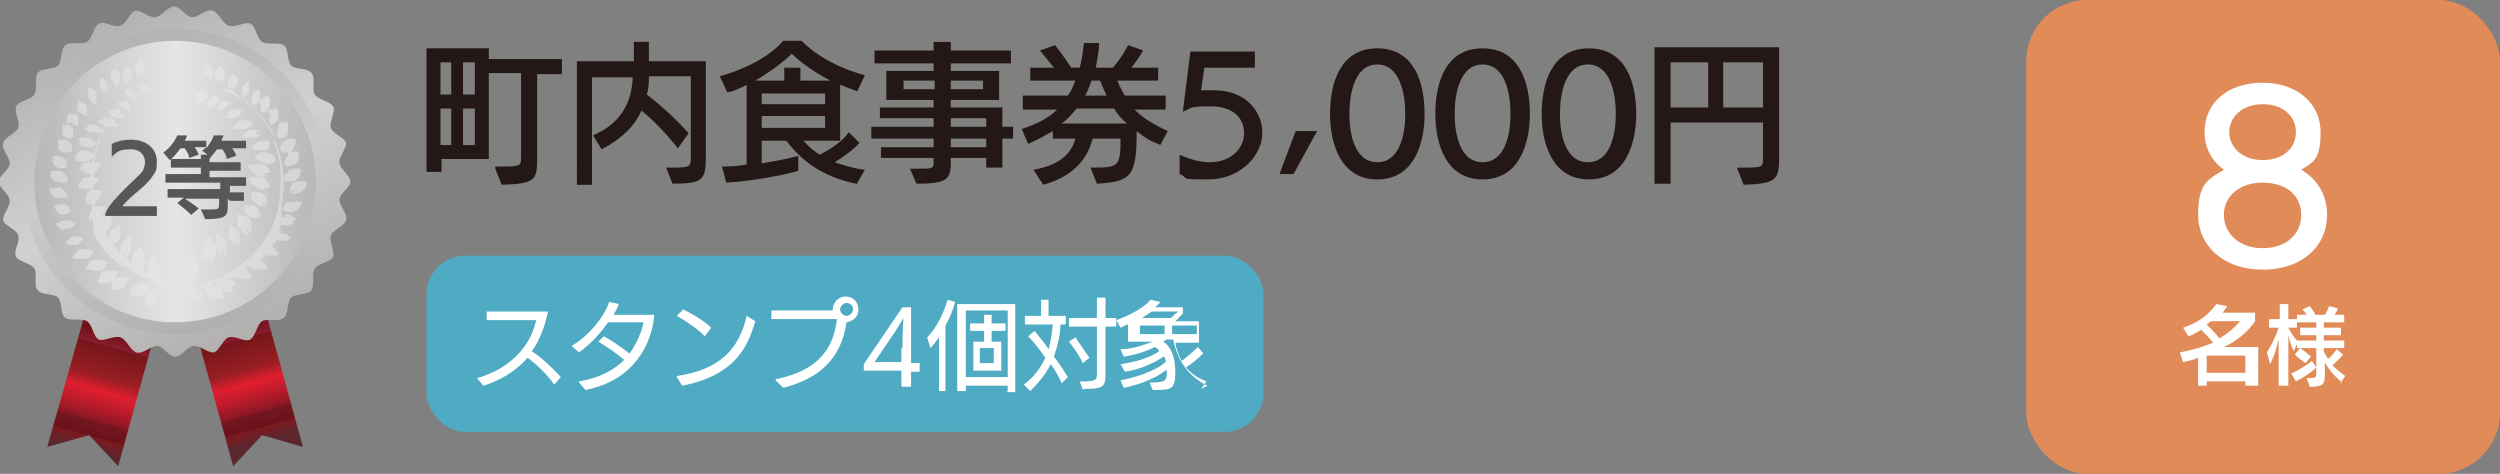 <?xml version="1.0" encoding="UTF-8"?><svg id="b" xmlns="http://www.w3.org/2000/svg" xmlns:xlink="http://www.w3.org/1999/xlink" viewBox="0 0 232.7 44.1"><rect x="0" y="0" width="232.7" height="44.1" fill="#808080" stroke="none"/><defs><style>.ch{fill:url(#k);}.ci{fill:url(#as);}.cj{fill:url(#bn);}.ck{fill:url(#am);}.cl{fill:url(#w);}.cm{fill:url(#bq);}.cn{fill:#595656;}.co{fill:url(#bs);}.cp{fill:url(#bc);}.cq{fill:url(#bx);}.cr{fill:url(#ao);}.cs{fill:url(#ak);}.ct{fill:url(#t);}.cu{fill:url(#ae);}.cv{fill:url(#bk);}.cw{fill:url(#bl);}.cx{fill:url(#ay);}.cy{fill:url(#aj);}.cz{fill:#4faac3;}.da{fill:#fff;}.db{fill:url(#d);}.dc{fill:url(#l);}.dd{fill:url(#ar);}.de{fill:url(#h);}.df{fill:url(#o);}.dg{fill:url(#j);}.dh{fill:url(#bh);}.di{fill:url(#an);}.dj{opacity:.6;}.dk{fill:url(#g);}.dl{fill:url(#z);}.dm{fill:url(#bb);}.dn{fill:url(#ax);}.do{fill:#e18b58;}.dp{fill:url(#q);}.dq{fill:url(#ap);}.dr{fill:url(#m);}.ds{fill:url(#aa);}.dt{fill:url(#ab);}.du{fill:url(#bj);}.dv{fill:url(#bt);}.dw{fill:url(#by);}.dx{fill:url(#bg);}.dy{fill:url(#aq);}.dz{fill:url(#bw);}.ea{fill:url(#e);}.eb{fill:url(#i);}.ec{fill:url(#ai);}.ed{fill:url(#br);}.ee{fill:url(#aw);}.ef{fill:url(#ac);}.eg{fill:#231815;}.eh{fill:url(#f);}.ei{fill:url(#v);}.ej{fill:url(#az);}.ek{fill:url(#cd);}.el{fill:url(#cf);}.em{fill:url(#x);}.en{fill:url(#p);}.eo{fill:url(#y);}.ep{fill:url(#bm);}.eq{fill:url(#bu);}.er{fill:url(#be);}.es{fill:url(#ba);}.et{fill:url(#av);}.eu{fill:url(#bf);}.ev{fill:url(#cc);}.ew{fill:url(#cb);}.ex{fill:url(#al);}.ey{fill:url(#at);}.ez{fill:url(#r);}.fa{fill:url(#ag);}.fb{fill:url(#bv);}.fc{fill:url(#n);}.fd{fill:url(#u);}.fe{fill:url(#bo);}.ff{fill:url(#af);}.fg{fill:url(#ad);}.fh{fill:url(#bp);}.fi{fill:url(#au);}.fj{fill:url(#ah);}.fk{fill:url(#ca);}.fl{fill:url(#bd);}.fm{fill:url(#cg);}.fn{fill:url(#bi);}.fo{fill:url(#s);}.fp{fill:url(#ce);}.fq{fill:url(#bz);}</style><linearGradient id="d" x1="-907.4" y1="-124.3" x2="-907.4" y2="-110.2" gradientTransform="translate(-895.9 -94.4) rotate(-164.5) scale(1 -1)" gradientUnits="userSpaceOnUse"><stop offset="0" stop-color="#69121a"/><stop offset=".1" stop-color="#bd1a23"/><stop offset=".2" stop-color="#671117"/><stop offset=".3" stop-color="#8b1c2e"/><stop offset=".3" stop-color="#75161b"/><stop offset=".5" stop-color="#971e23"/><stop offset=".6" stop-color="#df1e2f"/><stop offset=".7" stop-color="#ba1b2a"/><stop offset=".8" stop-color="#881723"/><stop offset=".8" stop-color="#751621"/><stop offset=".9" stop-color="#69121a"/><stop offset=".9" stop-color="#7d191e"/><stop offset="1" stop-color="#5a272f"/></linearGradient><linearGradient id="e" x1="169" y1="173.5" x2="169" y2="187.5" gradientTransform="translate(-188.3 -94.4) rotate(-15.5)" xlink:href="#d"/><linearGradient id="f" x1="7.9" y1="0" x2="24.2" y2="32.8" gradientUnits="userSpaceOnUse"><stop offset="0" stop-color="#aeadad"/><stop offset=".5" stop-color="#d1d1d1"/><stop offset="1" stop-color="#aeadab"/></linearGradient><linearGradient id="g" x1="11.1" y1="-2.5" x2="21.1" y2="35" gradientUnits="userSpaceOnUse"><stop offset="0" stop-color="#a8a8a7"/><stop offset=".5" stop-color="#ccc"/><stop offset="1" stop-color="#a8a7a6"/></linearGradient><linearGradient id="h" x1="3.5" y1="16.9" x2="29.3" y2="16.9" gradientUnits="userSpaceOnUse"><stop offset="0" stop-color="#b8b8b9"/><stop offset=".5" stop-color="#e6e6e5"/><stop offset="1" stop-color="#b8b8b7"/></linearGradient><linearGradient id="i" x1="-6.7" y1="8.4" x2="27" y2="39.2" gradientUnits="userSpaceOnUse"><stop offset="0" stop-color="#e0e0e0"/><stop offset=".5" stop-color="#e9e8e8"/><stop offset="1" stop-color="#e0e0e0"/></linearGradient><linearGradient id="j" x1="-5.2" y1="6.8" x2="28.5" y2="37.6" xlink:href="#i"/><linearGradient id="k" x1="-5.6" y1="7.2" x2="28.1" y2="38" xlink:href="#i"/><linearGradient id="l" x1="-5.9" y1="7.5" x2="27.8" y2="38.3" xlink:href="#i"/><linearGradient id="m" x1="-6" y1="7.6" x2="27.7" y2="38.4" xlink:href="#i"/><linearGradient id="n" x1="-5.9" y1="7.5" x2="27.8" y2="38.3" xlink:href="#i"/><linearGradient id="o" x1="-5.7" y1="7.3" x2="28" y2="38.1" xlink:href="#i"/><linearGradient id="p" x1="-5.2" y1="6.8" x2="28.4" y2="37.6" xlink:href="#i"/><linearGradient id="q" x1="-4.7" y1="6.2" x2="29" y2="37" xlink:href="#i"/><linearGradient id="r" x1="-4" y1="5.4" x2="29.7" y2="36.2" xlink:href="#i"/><linearGradient id="s" x1="-3.3" y1="4.6" x2="30.4" y2="35.4" xlink:href="#i"/><linearGradient id="t" x1="-2.5" y1="3.8" x2="31.2" y2="34.6" xlink:href="#i"/><linearGradient id="u" x1="-1.6" y1="2.9" x2="32" y2="33.7" xlink:href="#i"/><linearGradient id="v" x1="-.8" y1="1.9" x2="32.9" y2="32.7" xlink:href="#i"/><linearGradient id="w" x1="0" y1="1" x2="33.8" y2="31.8" xlink:href="#i"/><linearGradient id="x" x1=".9" y1="0" x2="34.6" y2="30.9" xlink:href="#i"/><linearGradient id="y" x1="1.7" y1="-.8" x2="35.4" y2="30" xlink:href="#i"/><linearGradient id="z" x1="2.5" y1="-1.6" x2="36.1" y2="29.2" xlink:href="#i"/><linearGradient id="aa" x1="-7.1" y1="8.9" x2="26.6" y2="39.6" xlink:href="#i"/><linearGradient id="ab" x1="-7.4" y1="9.2" x2="26.2" y2="40" xlink:href="#i"/><linearGradient id="ac" x1="-7.6" y1="9.4" x2="26" y2="40.2" xlink:href="#i"/><linearGradient id="ad" x1="-7.7" y1="9.5" x2="26" y2="40.3" xlink:href="#i"/><linearGradient id="ae" x1="-7.6" y1="9.4" x2="26" y2="40.2" xlink:href="#i"/><linearGradient id="af" x1="-7.4" y1="9.2" x2="26.3" y2="40" xlink:href="#i"/><linearGradient id="ag" x1="-7" y1="8.8" x2="26.6" y2="39.6" xlink:href="#i"/><linearGradient id="ah" x1="-6.5" y1="8.2" x2="27.2" y2="39" xlink:href="#i"/><linearGradient id="ai" x1="-5.9" y1="7.5" x2="27.8" y2="38.3" xlink:href="#i"/><linearGradient id="aj" x1="-5.2" y1="6.7" x2="28.5" y2="37.5" xlink:href="#i"/><linearGradient id="ak" x1="-4.4" y1="5.9" x2="29.3" y2="36.7" xlink:href="#i"/><linearGradient id="al" x1="-3.6" y1="5" x2="30.1" y2="35.8" xlink:href="#i"/><linearGradient id="am" x1="-2.7" y1="4" x2="31" y2="34.8" xlink:href="#i"/><linearGradient id="an" x1="-1.8" y1="3" x2="31.9" y2="33.8" xlink:href="#i"/><linearGradient id="ao" x1="-.9" y1="2" x2="32.8" y2="32.8" xlink:href="#i"/><linearGradient id="ap" x1="0" y1="1" x2="33.7" y2="31.8" xlink:href="#i"/><linearGradient id="aq" x1=".9" y1="0" x2="34.6" y2="30.8" xlink:href="#i"/><linearGradient id="ar" x1="1.8" y1="-.9" x2="35.5" y2="29.9" xlink:href="#i"/><linearGradient id="as" x1="2.6" y1="-1.7" x2="36.2" y2="29.1" xlink:href="#i"/><linearGradient id="at" x1="3.3" y1="-2.5" x2="37" y2="28.3" xlink:href="#i"/><linearGradient id="au" x1="-4.9" y1="6.4" x2="28.8" y2="37.2" xlink:href="#i"/><linearGradient id="av" x1="-3.6" y1="5" x2="30.1" y2="35.8" xlink:href="#i"/><linearGradient id="aw" x1="-2.6" y1="3.9" x2="31.1" y2="34.7" xlink:href="#i"/><linearGradient id="ax" x1="-1.6" y1="2.8" x2="32.1" y2="33.6" xlink:href="#i"/><linearGradient id="ay" x1="-.6" y1="1.7" x2="33.1" y2="32.5" xlink:href="#i"/><linearGradient id="az" x1=".4" y1=".6" x2="34.1" y2="31.4" xlink:href="#i"/><linearGradient id="ba" x1="1.4" y1="-.5" x2="35.1" y2="30.3" xlink:href="#i"/><linearGradient id="bb" x1="2.3" y1="-1.5" x2="36" y2="29.3" xlink:href="#i"/><linearGradient id="bc" x1="3.1" y1="-2.3" x2="36.8" y2="28.4" xlink:href="#i"/><linearGradient id="bd" x1="3.9" y1="-3.1" x2="37.5" y2="27.6" xlink:href="#i"/><linearGradient id="be" x1="4.5" y1="-3.8" x2="38.2" y2="27" xlink:href="#i"/><linearGradient id="bf" x1="5" y1="-4.4" x2="38.7" y2="26.4" xlink:href="#i"/><linearGradient id="bg" x1="5.3" y1="-4.8" x2="39" y2="26" xlink:href="#i"/><linearGradient id="bh" x1="5.5" y1="-5" x2="39.2" y2="25.8" xlink:href="#i"/><linearGradient id="bi" x1="5.6" y1="-5.1" x2="39.3" y2="25.7" xlink:href="#i"/><linearGradient id="bj" x1="5.6" y1="-5" x2="39.3" y2="25.8" xlink:href="#i"/><linearGradient id="bk" x1="5.4" y1="-4.9" x2="39.1" y2="25.9" xlink:href="#i"/><linearGradient id="bl" x1="5.2" y1="-4.6" x2="38.8" y2="26.2" xlink:href="#i"/><linearGradient id="bm" x1="-4" y1="5.4" x2="29.7" y2="36.2" xlink:href="#i"/><linearGradient id="bn" x1="-3" y1="4.3" x2="30.7" y2="35.1" xlink:href="#i"/><linearGradient id="bo" x1="-2" y1="3.2" x2="31.7" y2="34" xlink:href="#i"/><linearGradient id="bp" x1="-.9" y1="2.1" x2="32.8" y2="32.9" xlink:href="#i"/><linearGradient id="bq" x1=".2" y1=".9" x2="33.8" y2="31.7" xlink:href="#i"/><linearGradient id="br" x1="1.2" y1="-.3" x2="34.9" y2="30.5" xlink:href="#i"/><linearGradient id="bs" x1="2.3" y1="-1.4" x2="35.9" y2="29.4" xlink:href="#i"/><linearGradient id="bt" x1="3.2" y1="-2.4" x2="36.9" y2="28.4" xlink:href="#i"/><linearGradient id="bu" x1="4" y1="-3.3" x2="37.7" y2="27.5" xlink:href="#i"/><linearGradient id="bv" x1="4.8" y1="-4.1" x2="38.5" y2="26.6" xlink:href="#i"/><linearGradient id="bw" x1="5.4" y1="-4.9" x2="39.1" y2="25.9" xlink:href="#i"/><linearGradient id="bx" x1="6" y1="-5.5" x2="39.6" y2="25.3" xlink:href="#i"/><linearGradient id="by" x1="6.4" y1="-5.9" x2="40.1" y2="24.9" xlink:href="#i"/><linearGradient id="bz" x1="6.7" y1="-6.3" x2="40.4" y2="24.5" xlink:href="#i"/><linearGradient id="ca" x1="6.9" y1="-6.5" x2="40.6" y2="24.3" xlink:href="#i"/><linearGradient id="cb" x1="7" y1="-6.5" x2="40.6" y2="24.2" xlink:href="#i"/><linearGradient id="cc" x1="6.9" y1="-6.5" x2="40.6" y2="24.3" xlink:href="#i"/><linearGradient id="cd" x1="6.7" y1="-6.3" x2="40.4" y2="24.5" xlink:href="#i"/><linearGradient id="ce" x1="6.5" y1="-6" x2="40.2" y2="24.8" xlink:href="#i"/><linearGradient id="cf" x1="6.2" y1="-5.7" x2="39.8" y2="25.1" xlink:href="#i"/><linearGradient id="cg" x1="-.3" y1="1.4" x2="33.4" y2="32.2" xlink:href="#i"/></defs><g id="c"><rect class="cz" x="39.7" y="23.8" width="77.9" height="16.4" rx="3.6" ry="3.6"/><path class="da" d="M51.6,35.8c-.8-1.1-1.8-2-2.5-2.5-1.2,1.4-2.8,2.2-4.1,2.6l-.6-.7c3.5-1,5.1-3.4,5.5-5.4h-4.6s0-.8,0-.8h5.7c-.3,1.5-.8,2.7-1.5,3.7.8.5,1.9,1.5,2.7,2.4l-.7.8Z"/><path class="da" d="M53.9,35.5c1.8-.3,3.2-1,4.2-2-.8-.7-1.6-1.2-2.4-1.7l.5-.5c.6.3,1.6,1,2.4,1.6.6-.8,1.1-1.9,1.3-2.9h-3.3c-.7,1-1.6,2-2.7,2.8l-.7-.6c1.7-1,3.1-2.8,3.5-4.1l.9.2c-.1.3-.3.7-.5,1h3.8c-.2,2.6-1.8,6.1-6.4,7l-.6-.7Z"/><path class="da" d="M65.5,31.2c-.7-.7-1.8-1.4-2.5-1.8l.6-.6c.6.3,1.9,1,2.6,1.7l-.6.8ZM63,35c4-.6,5.8-2.5,6.5-5.6l.8.5c-.6,2-1.6,5-6.8,6l-.5-.8Z"/><path class="da" d="M72.2,35.3c4-.8,5.4-2.9,5.7-5.6-1.9,0-6.1,0-6.1,0v-.8s4.3,0,5.7,0h0c0-.7.5-1.3,1.2-1.3s1.2.5,1.2,1.2-.5,1.1-1.1,1.2c-.5,3.3-2.4,5.2-5.9,6.1l-.7-.7ZM79.4,28.8c0-.4-.3-.6-.6-.6s-.6.3-.6.6.3.6.6.6.6-.3.6-.6Z"/><path class="da" d="M83.9,35.9v-1.4h-3.5v-.6l3.6-5.3h.8v5.2h.8v.8h-.8v1.4h-.8ZM84,32.4c0-.1,0-1.8.1-2.8h0s-.5.8-.8,1.3l-1.9,2.8h2.5s0-1.3,0-1.3Z"/><path class="da" d="M87.4,36.4v-5c-.3.4-.5.7-.8,1l-.3-1c.8-.8,1.5-2.1,1.9-3.5l.7.2c-.2.8-.5,1.5-.9,2.2v6.1h-.8ZM93.8,36.4v-.5h-3.9v.5h-.8v-8.1h5.4v8.2h-.8ZM93.8,28.9h-3.9v6.2h3.9v-6.2ZM90.6,34.5v-2.7h1v-1h-1.3v-.7h1.3v-.8h.7v.8h1.3v.7h-1.3v1h.9v2.7h-2.6ZM92.5,32.4h-1.3v1.4h1.3v-1.4Z"/><path class="da" d="M98.8,35.6c-.3-.6-.6-1.2-1-1.7-.5,1-1.2,1.8-1.9,2.5l-.6-.6c.8-.6,1.5-1.4,2-2.5-.5-.7-1-1.4-1.6-2l.6-.5c.4.5.9,1.1,1.3,1.7.2-.7.3-1.4.4-2.3h-2.6v-.8h1.5v-1.5h.7v1.5h1.6v.8h-.5c0,1.1-.3,2.1-.6,3,.5.6.9,1.3,1.3,1.9l-.6.6ZM100.8,33.8c-.3-.6-.8-1.4-1.3-2l.6-.4c.4.6.9,1.3,1.3,1.9l-.6.5ZM100.8,36.3l-.3-.8c.1,0,.2,0,.3,0,1.3,0,1.3-.2,1.3-.7v-4.4h-2.6v-.8h2.6v-1.9h.8v1.9h1v.8h-1v4.1c0,1.4,0,1.7-1.9,1.7h-.1Z"/><path class="da" d="M112.4,35.9c-1.7-.8-2.8-2.3-3.2-4.3h-.6c0,0-.2.1-.3.2.7.5,1.1,1.4,1.1,2.9s-.4,1.6-1.8,1.6h-.3l-.3-.7s.3,0,.3,0c1.1,0,1.3-.2,1.3-.8,0-.1,0-.3,0-.4-1,.8-2.5,1.4-4,1.7l-.3-.7c1.5-.3,3.1-.8,4.2-1.7,0-.2,0-.4-.2-.5-.9.6-2.2,1.2-3.6,1.4l-.4-.7c1.4-.2,2.7-.6,3.6-1.2-.1-.2-.2-.3-.4-.4-.8.4-1.7.7-2.9.9l-.3-.7c1.1,0,2.2-.4,3-.7h-2.3v-1.6c-.2,0-.4.2-.7.3l-.4-.7c1.4-.5,2.6-1.2,3.2-1.9l.9.2c-.1.2-.3.3-.5.5h2.6v.6c-.2.2-.5.5-.7.7h2.2v2h-2.2c.1.6.3,1.2.6,1.7.5-.4,1.1-.9,1.5-1.3l.5.6c-.4.4-1,.9-1.6,1.3.5.6,1.1,1,1.9,1.3l-.5.7ZM108.4,30.3h-2.3v.8h2.3v-.8ZM107.2,29c-.3.2-.6.4-.9.6h2.7c.2-.2.5-.5.7-.6h-2.4ZM111.4,30.3h-2.3v.8h2.3v-.8Z"/><path class="eg" d="M46.1,15.5h.9c1.4,0,1.5-.1,1.5-.8v-7.9h-3v8h-4.4v1.2h-1.4V4.5h5.8v1h6.8s0,1.4,0,1.4h-2.3v7.8c0,2.1-.2,2.4-3.3,2.5l-.6-1.5ZM42,5.8h-1v3h1v-3ZM42,10.1h-1v3.4h1v-3.4ZM44.2,5.8h-1.1v3h1.1v-3ZM44.2,10.1h-1.1v3.4h1.1v-3.4Z"/><path class="eg" d="M62,15.6c2.2,0,2.3,0,2.3-.9v-7.6h-3.9c0,.5,0,1.1-.2,1.7,1.6,1.2,3,2.6,3.9,3.6l-1,1.4c-.9-1.1-2.1-2.5-3.4-3.5-.6,1.4-1.8,2.6-3.7,3.6l-.8-1.3c2.8-1.2,3.6-3.3,3.7-5.4h-3.8v10h-1.4V5.7h5.3c0-.7,0-1.5,0-1.8h1.4c0,.2,0,1.2,0,1.8h5.3v8.8c0,2.2-.2,2.6-3.1,2.6l-.6-1.5Z"/><path class="eg" d="M79.7,17.1c-2.5-.5-4.8-1.7-6.5-4h-2.3v2.1c1.2-.2,2.4-.4,3.4-.7v1.4c-1.7.5-4.8,1-6.7,1.1l-.4-1.5c.6,0,1.4,0,2.3-.2v-7.4c-.6.3-1.2.6-1.8.7l-.7-1.5c2.5-.7,4.7-1.9,5.9-3.3h1.7c1.3,1.3,3.3,2.5,5.9,3.2l-.7,1.5c-.5-.2-1.1-.4-1.6-.6v5.2h-3.4c.4.5.9.9,1.5,1.3,1-.5,2.2-1.3,2.7-2.1l1,1c-.5.6-1.5,1.3-2.3,1.8.9.3,1.8.6,2.8.7l-.8,1.4ZM77.3,7.5c-1.4-.7-2.8-1.7-3.6-2.5-.7.7-2,1.7-3.4,2.5h2.7v-1.2h1.5v1.2h2.8ZM76.8,8.7h-5.9v1h5.9v-1ZM76.8,10.8h-5.9v1.1h5.9v-1.1Z"/><path class="eg" d="M91.8,15.6v-.9h-3.3v.5c0,1.5-.4,1.9-3.2,1.9l-.6-1.4h.7c1.5,0,1.5,0,1.5-.7v-.3h-4.9v-1h4.9v-.8h-5.8v-1.1h5.8v-.8h-5v-1h5v-.7h-4.4v-2.7h4.4v-.7h-5.5v-1.2h5.5v-.8h1.6v.8h5.6v1.2h-5.6v.7h4.5v2.7h-4.5v.7h4.8v1.8h1v1.1h-1v2.7h-1.5ZM87,7.5h-2.9v.8h2.9v-.8ZM91.5,7.5h-3v.8h3v-.8ZM91.8,11h-3.3v.8h3.3v-.8ZM91.8,12.9h-3.3v.8h3.3v-.8Z"/><path class="eg" d="M107.8,13.4c-.8-.3-1.4-.7-2-1.2v.2c0,4.1-.6,4.5-3.7,4.7l-.6-1.5c2.6,0,2.8,0,2.8-2.7h-2.6c-.6,2.4-2.4,3.7-4.6,4.3l-.9-1.4c2.3-.4,3.5-1.4,3.9-2.9h-2.1v-.7c-.7.4-1.4.8-2.3,1.2l-.6-1.4c1.3-.4,2.5-1,3.3-1.8h-3.2v-1.3h4.2c.3-.4.5-.9.7-1.4h-4.2v-1.2h2.2c-.4-.5-.9-1.1-1.3-1.6l1.4-.5c.4.5,1,1.3,1.5,2.1h.8c.2-.7.3-1.5.4-2.3h1.4c0,.9-.2,1.6-.3,2.3h1.6c.6-.7,1.1-1.5,1.4-2.1l1.4.5c-.2.4-.7,1.1-1.1,1.6h2.5v1.2h-3.8c.2.5.4.9.7,1.4h3.8v1.3h-2.9c.8.8,1.8,1.4,3.1,2l-.7,1.3ZM100.2,10.1c-.4.5-.8,1-1.4,1.4h6.1c-.5-.4-.9-.9-1.2-1.4h-3.6ZM101.6,7.5c-.2.5-.3.9-.6,1.4h2c-.2-.4-.4-.9-.6-1.4h-.8Z"/><path class="eg" d="M109.8,14.4c1.1.5,2,.7,2.8.7,2,0,3.2-1.3,3.2-2.7s-1-2.5-3.1-2.5-1.6.1-2.6.5l.7-5.6h6v1.5h-4.7l-.3,2.1c.4,0,.8,0,1.2,0,3,0,4.5,2,4.5,4s-2,4.3-5,4.3-1.7-.1-2.7-.5v-1.8Z"/><path class="eg" d="M119.1,16.2l1.5-4h2l-2.2,4h-1.3Z"/><path class="eg" d="M123.8,10.6c0-2.8.9-6.1,4.4-6.1s4.4,3.3,4.4,6.1-1,6.1-4.4,6.1-4.4-3.3-4.4-6.1ZM130.8,10.6c0-1.9-.5-4.6-2.6-4.6s-2.6,2.7-2.6,4.6.5,4.5,2.6,4.5,2.6-2.6,2.6-4.5Z"/><path class="eg" d="M133.6,10.6c0-2.8.9-6.1,4.4-6.1s4.4,3.3,4.4,6.1-1,6.1-4.4,6.1-4.4-3.3-4.4-6.1ZM140.6,10.6c0-1.9-.5-4.6-2.6-4.6s-2.6,2.7-2.6,4.6.5,4.5,2.6,4.5,2.6-2.6,2.6-4.5Z"/><path class="eg" d="M143.5,10.6c0-2.8.9-6.1,4.4-6.1s4.4,3.3,4.4,6.1-1,6.1-4.4,6.1-4.4-3.3-4.4-6.1ZM150.4,10.6c0-1.9-.5-4.6-2.6-4.6s-2.6,2.7-2.6,4.6.5,4.5,2.6,4.5,2.6-2.6,2.6-4.5Z"/><path class="eg" d="M161.7,15.6h.7c1.7,0,1.7-.1,1.7-.8v-3.4h-8.6v5.7h-1.5V4.4h11.6v10.2c0,2.1-.2,2.5-3.3,2.6l-.6-1.5ZM159,5.8h-3.5v4.2h3.5v-4.2ZM164.1,5.8h-3.7v4.2h3.7v-4.2Z"/><rect class="do" x="188.6" width="44.1" height="44.1" rx="5.7" ry="5.7"/><path class="da" d="M216.6,20c0,3-2.4,5.1-6,5.1s-6-2.2-6-5.1.9-3.3,2.4-4.2c-1.1-.8-1.8-2-1.8-3.5,0-2.7,2.1-4.6,5.4-4.6s5.4,2,5.4,4.6-.7,2.8-1.8,3.5c1.5.9,2.4,2.3,2.4,4.2ZM210.6,17c-2.2,0-3.6,1.3-3.6,3s1.4,3.1,3.6,3.1,3.6-1.3,3.6-3.1-1.4-3-3.6-3ZM210.6,9.7c-1.9,0-3.1,1.2-3.1,2.6s1.2,2.6,3.1,2.6,3.1-1.1,3.1-2.6-1.2-2.6-3.1-2.6Z"/><path class="da" d="M209,35.9v-.4h-3.6v.4h-.8v-2.6c-.4.2-.9.3-1.4.4l-.3-.9c1.1-.2,2.1-.5,3.1-.9-.3-.4-.8-.9-1.1-1.2-.4.2-.8.5-1.2.6l-.5-.8c1.3-.4,2.4-1.2,3.1-2.2l1,.2c-.1.2-.3.4-.4.6h3v.8c-.6.9-1.6,1.8-2.9,2.4h3.2v3.6h-.8ZM209,33.1h-3.6v1.6h3.6v-1.6ZM205.8,29.9l-.4.3c.3.3.8.8,1.2,1.3.8-.5,1.4-1,1.9-1.6h-2.7Z"/><path class="da" d="M212.1,35.9v-4.3c-.2.9-.5,1.7-.8,2.3l-.3-1.1c.4-.6.8-1.4,1.1-2.3h-.9v-.8h1v-1.4h.8v1.4h.8v.8h-.8c.3.6.6,1,.9,1.3l-.4.9c-.2-.4-.4-1-.5-1.5v4.7h-.8ZM213.2,34.8c.7-.3,1.5-.8,2-1.2l.4.6c-.5.5-1.3,1-1.9,1.3l-.4-.7ZM214.6,33.8c-.3-.2-.7-.5-1-.8l.5-.6c.3.2.7.5,1,.8l-.5.6ZM218,35.6c-.6-.5-1.2-1.1-1.6-1.9v.9c0,1.1,0,1.4-1.4,1.4l-.3-.8h.2c.7,0,.7-.1.7-.5v-2.3h-1.8v-.7h1.8v-.5h-1.5v-.7h1.5v-.5h-1.8v-.7h.9c-.1-.2-.2-.3-.4-.5l.7-.3c.2.3.4.5.5.8h.9c.2-.3.3-.6.4-.8l.8.2c0,.2-.2.4-.3.6h.9v.7h-1.9v.5h1.6v.7h-1.6v.5h1.9v.7h-1.9v.3c.1.3.3.5.4.7.3-.2.6-.6.8-.9l.6.5c-.3.4-.7.7-1,1,.4.4.8.7,1.2,1l-.5.7Z"/><polygon class="db" points="8.3 40.5 11 43.4 15 28.9 8.5 27.1 4.4 41.6 8.3 40.5"/><polygon class="ea" points="24.4 40.5 21.7 43.4 17.7 28.9 24.2 27.1 28.2 41.6 24.4 40.5"/><path class="eh" d="M32.6,16.9c0,.6-1,1.1-1,1.7s.8,1.3.6,1.9-1.2.9-1.4,1.4.4,1.5.2,2-1.4.6-1.7,1.1,0,1.5-.3,2-1.5.3-1.9.7-.2,1.5-.7,1.9-1.5,0-2,.3-.6,1.4-1.1,1.7-1.4-.4-2-.2-.9,1.3-1.4,1.4-1.3-.7-1.9-.6-1.1,1-1.7,1-1.1-1-1.7-1-1.3.8-1.9.6-.9-1.2-1.5-1.4-1.5.4-2,.2-.6-1.4-1.1-1.7-1.5,0-2-.3-.3-1.5-.7-1.9-1.5-.2-1.9-.7,0-1.5-.3-2-1.4-.6-1.7-1.1.4-1.4.2-2-1.3-.9-1.4-1.4.7-1.3.6-1.9-1-1.1-1-1.7,1-1.1,1-1.7-.8-1.3-.6-1.9,1.2-.9,1.4-1.4-.4-1.5-.2-2,1.4-.6,1.7-1.1,0-1.5.3-2,1.5-.3,1.9-.7.2-1.5.7-1.9,1.5,0,2-.3.6-1.4,1.1-1.7,1.4.4,2,.2.9-1.3,1.4-1.4,1.3.7,1.9.6,1.1-1,1.7-1,1.1,1,1.7,1,1.3-.8,1.9-.6.9,1.2,1.5,1.4,1.5-.4,2-.2.6,1.4,1.1,1.7,1.5,0,2,.3.3,1.5.7,1.9,1.5.2,1.9.7,0,1.5.3,2,1.4.6,1.7,1.1-.4,1.4-.2,2,1.3.9,1.4,1.4-.7,1.3-.6,1.9,1,1.1,1,1.7Z"/><ellipse class="dk" cx="16.3" cy="16.9" rx="14.2" ry="14.2"/><ellipse class="de" cx="16.3" cy="16.9" rx="13.1" ry="13.1"/><g class="dj"><path class="eb" d="M14.9,27.2s0,0,0,0c0,0,0,0,0,0,0,0,0,0,0,0h0s0,0,0,0c0,0,0,0,0,0,0,0,0,0,0,0,0,0,0,0,0,0,0,0,0,0,0,0h0s0,0,0,0c0,0,0,0,0,0,0,0,0,0,0,0,0,0,0,0,0,0,0,0,0,0,0,0,0,0,0,0,0,0,0,0,0,0,0,0,0,0,0,0,0,0,0,0,0,0,0,0,0,0,0,0,0,0,0,0,0,0,0,0,0,0,0,0,0,0,0,0,0,0,0,0,0,0,0,0,0,0,0,0,0,0,0,0,0,0,0,0,0,0,0,0,0,0,0,0,0,0,0,0,0,0,0,0,0,0,0,0,0,0,0,0,0,0,0,0,0,0,0,0,0,0,0,0,0,0,0,0,0,0,0,0,0,0,0,0,0,0,0,0,0,0,0,0,0,0,0,0,0,0h0s0,0,0,0c0,0,0,0,0,0,0,0,0,0,0,0,0,0,0,0,0,0,0,0,0-.1,0-.2,0,0,0,0,0-.1,0,0,0,0,0,0,0,0,0,0-.1,0,0,0,0,0-.1,0-.1,0-.2,0-.3,0,0,0-.2,0-.3.1,0,0-.2.1-.3.2-.2.2-.3.4-.3.6,0,.2,0,.4,0,.6,0,0,.1,0,.2,0,0,0,.1,0,.2,0,0,0,.1,0,.2,0,0,0,.1,0,.2,0,0,0,0,0,0,0,0,0,0,0,0,0h0s0,0,0,0h0s0,0,0,0c0,0,0,0,0-.1,0,0,0,0,0,0,0,0,0,0,0,0,.1-.1.2-.3.3-.5,0-.2.1-.4.1-.5,0,0,0,0,0,0,0,0,0,.1-.1.2Z"/><path class="dg" d="M13.8,24.9c0,.1,0,.2,0,.4,0,.1.1.2.2.3,0,0,.2.2.2.3,0,0,0,0,.1.1,0,0,.1,0,.2,0,0,0,0,0,0,0,0,0,0-.1,0-.2s0-.2,0-.2c0,0,0,0,0-.1,0,0,0,0,0,0,0,0,0,0,0,0h0s0,0,0,0c0,0,0,0,0,0,0,0,0,0,0,0,0,0,0,0,0,0,0,0,0,0,0,0,0,0,0,0,0,0,0,0,0,0,0,0,0,0,0,0,0,0,0,0,0,0,0,0,0,0,0,0,0,0,0,0,0,0,0,0,0,0,0,0,0,0,0,0,0,0,0,0,0,0,0,0,0,0,0,0,0,0,0,0,0,0,0,0,0,0,0,0,0,0,0,0,0,0,0,0,0,0,0,0,0,0,0,0,0,0,0,0,0,0,0,0,0,0,0,0,0,0,0,0,0,0,0,0,0,0,0,0,0,0,0,0,0,0,0,0,0,0,0,0,0,0,0,0,0,0,0,0,0,0,0,0,0,0,0,0,0,0,0,0,0,0,0,0h0s0,0,0,0c0,0,0,0,0,0,0,0,0,0,0,0,0,0,0,0,0,.1,0,0,0,.2,0,.3,0,0,0,.1,0,.1.3-.4.4-.8.3-1.3,0-.1,0-.3-.1-.4,0-.1-.1-.2-.2-.3,0,0-.1-.2-.2-.3,0,0,0,0-.1-.1s0,0,0,0c0,0,0,0,0,0,0,.3-.2.4-.3.6-.1.2-.2.4-.2.7Z"/><path class="ch" d="M13.1,25.2c0,0,0,0,0,.1.3-.3.5-.8.4-1.2,0-.3,0-.5-.2-.7,0,0-.1-.2-.2-.3,0,0-.1-.2-.2-.2,0,.2-.2.4-.4.6,0,0-.1.2-.2.3,0,.1,0,.2,0,.4,0,.1,0,.2,0,.4,0,.1,0,.2.1.3,0,.1.1.2.2.3,0,0,.2.2.3.2,0,0,0,0,0,0,0,0,0,0,0-.2s0-.2,0-.2c0,0,0,0,0-.1,0,0,0,0,0,0,0,0,0,0,0,0h0s0,0,0,0c0,0,0,0,0,0,0,0,0,0,0,0,0,0,0,0,0,0,0,0,0,0,0,0,0,0,0,0,0,0,0,0,0,0,0,0,0,0,0,0,0,0,0,0,0,0,0,0,0,0,0,0,0,0,0,0,0,0,0,0,0,0,0,0,0,0,0,0,0,0,0,0,0,0,0,0,0,0,0,0,0,0,0,0,0,0,0,0,0,0,0,0,0,0,0,0,0,0,0,0,0,0,0,0,0,0,0,0,0,0,0,0,0,0,0,0,0,0,0,0,0,0,0,0,0,0,0,0,0,0,0,0,0,0,0,0,0,0,0,0,0,0,0,0,0,0,0,0,0,0,0,0,0,0,0,0,0,0,0,0,0,0,0,0,0,0,0,0h0s0,0,0,0c0,0,0,0,0,0,0,0,0,0,0,0,0,0,0,0,0,.1,0,0,0,.2,0,.3Z"/><path class="dc" d="M11.7,23.6s0,0,0,0c0,0,0,0,0,0,0,0,0,0,0,0,0,0,0,0,0,0h0s0,0,0,0c0,0,0,0,0,0,0,0,0,0,0,0,0,0,0,0,0,.1,0,0,0,.2,0,.2,0,0,0,0,0,.1,0,0,.2-.1.2-.2,0,0,.1-.2.2-.3,0,0,0-.2.1-.3,0-.1,0-.2,0-.3,0-.1,0-.2,0-.4,0-.1,0-.2,0-.3,0,0,0,0,0,0,0,0,0,0,0,0,0,0,0,0,0-.1,0,0-.1-.2-.2-.2,0,.2-.3.4-.4.5,0,0-.2.1-.2.2,0,0-.1.2-.2.4,0,.1,0,.2,0,.3,0,0,0,.1,0,.2,0,0,0,.1,0,.2,0,0,0,.1,0,.2,0,0,0,0,0,.1s0,0,.1.1c0,0,0,0,.1.1,0,0,0,0,0,0,0,0,0,0,0-.2,0,0,0-.1,0-.2,0,0,0,0,0-.1,0,0,0,0,0,0,0,0,0,0,0,0h0s0,0,0,0c0,0,0,0,0,0,0,0,0,0,0,0,0,0,0,0,0,0,0,0,0,0,0,0,0,0,0,0,0,0,0,0,0,0,0,0,0,0,0,0,0,0,0,0,0,0,0,0,0,0,0,0,0,0,0,0,0,0,0,0,0,0,0,0,0,0,0,0,0,0,0,0,0,0,0,0,0,0,0,0,0,0,0,0,0,0,0,0,0,0,0,0,0,0,0,0,0,0,0,0,0,0,0,0,0,0,0,0,0,0,0,0,0,0,0,0,0,0,0,0,0,0,0,0,0,0,0,0,0,0,0,0,0,0,0,0,0,0,0,0,0,0,0,0Z"/><path class="dr" d="M10.5,22.4s0,0,0,0c0,0,0,0,0,0,0,0,0,0,0,0,0,0,0,0,0,0,0,0,0,0,0,0,0,0,0,0,0,0,0,0,0,0,0,0,0,0,0,0,0,0,0,0,0,0,0,0,0,0,0,0,0,0,0,0,0,0,0,0,0,0,0,0,0,0h0s0,0,0,0c0,0,0,0,0,0,0,0,0,0,0,0,0,0,0,0,0,.1,0,0,0,.2,0,.2,0,0,0,0,0,.1.2-.1.3-.2.5-.4,0,0,.1-.2.2-.3,0,0,0,0,0-.2,0,0,0-.1,0-.2,0-.1,0-.2,0-.3,0,0,0,0,0,0,0,0,0,0,0,0,0,0,0-.1,0-.2,0,0,0-.1,0-.1,0,0,0,0,0-.1,0,0,0,0,0-.1,0,0,0,0,0-.1-.1.2-.3.3-.5.4,0,0-.2.1-.3.2,0,0-.2.2-.2.3,0,0,0,.1,0,.2,0,0,0,0,0,0,0,0,0,0,0,0,0,.1,0,.2,0,.3,0,0,0,.1,0,.2,0,0,0,.1,0,.2,0,0,0,.1,0,.1,0,0,0,0,.1.1,0,0,0,0,0,0,0,0,0,0,0-.1,0,0,0-.1.1-.2,0,0,0,0,0-.1,0,0,0,0,0,0,0,0,0,0,0,0h0s0,0,0,0c0,0,0,0,0,0,0,0,0,0,0,0,0,0,0,0,0,0,0,0,0,0,0,0,0,0,0,0,0,0,0,0,0,0,0,0,0,0,0,0,0,0,0,0,0,0,0,0,0,0,0,0,0,0,0,0,0,0,0,0,0,0,0,0,0,0,0,0,0,0,0,0,0,0,0,0,0,0,0,0,0,0,0,0,0,0,0,0,0,0,0,0,0,0,0,0Z"/><path class="fc" d="M9.5,21.4s0,0,0,0c0,0,0,0,0,0,0,0,0,0,0,0,0,0,0,0,0,0,0,0,0,0,0,0,0,0,0,0,0,0,0,0,0,0,0,0,0,0,0,0,0,0,0,0,0,0,0,0,0,0,0,0,0,0,0,0,0,0,0,0,0,0,0,0,0,0h0s0,0,0,0c0,0,0,0,0,0,0,0,0,0,0,0,0,0,0,0,0,.1,0,0,0,.1-.1.2,0,0,0,0,0,.1.4-.1.7-.4.9-.8,0-.1,0-.2.1-.3,0,0,0-.1,0-.2,0,0,0-.1,0-.2,0-.1,0-.2,0-.3,0,0,0-.2,0-.3-.2.2-.4.2-.6.3,0,0-.2,0-.3.1,0,0-.2.2-.3.3,0,0,0,.2-.1.3,0,0,0,.1,0,.2,0,0,0,.1,0,.2,0,0,0,.1,0,.2,0,0,0,0,0,0,0,0,0,0,0,0,0,.1,0,.2.1.3,0,0,0,0,0,0,0,0,0,0,.1-.1,0,0,0-.1.1-.2,0,0,0,0,0-.1,0,0,0,0,0,0,0,0,0,0,0,0h0s0,0,0,0c0,0,0,0,0,0,0,0,0,0,0,0,0,0,0,0,0,0,0,0,0,0,0,0,0,0,0,0,0,0,0,0,0,0,0,0,0,0,0,0,0,0,0,0,0,0,0,0,0,0,0,0,0,0,0,0,0,0,0,0,0,0,0,0,0,0,0,0,0,0,0,0,0,0,0,0,0,0,0,0,0,0,0,0,0,0,0,0,0,0,0,0,0,0,0,0Z"/><path class="df" d="M8.7,20.2s0,0,0,0c0,0,0,0,0,0,0,0,0,0,0,0,0,0,0,0,0,0,0,0,0,0,0,0,0,0,0,0,0,0,0,0,0,0,0,0,0,0,0,0,0,0,0,0,0,0,0,0,0,0,0,0,0,0,0,0,0,0,0,0,0,0,0,0,0,0h0s0,0,0,0c0,0,0,0,0,0,0,0,0,0,0,0,0,0,0,0,0,0,0,0-.1.1-.1.2,0,0,0,0,0,0,0,0,.2,0,.3,0,0,0,.2,0,.3-.1.2-.1.3-.3.4-.4,0,0,.1-.2.2-.3,0,0,0,0,0,0,0,0,0,0,0,0,0,0,0,0,0-.1,0,0,0,0,0-.1,0,0,0,0,0,0,0,0,0,0,0,0,0,0,0-.2,0-.3,0,0-.2.1-.3.1,0,0-.2,0-.3,0-.1,0-.2,0-.3,0-.1,0-.2.1-.3.2,0,0-.1.2-.2.3,0,0,0,.2-.1.3,0,.1,0,.2,0,.3,0,0,0,0,0,0,0,0,0,0,0,0,0,0,0,.1,0,.2,0,0,0,0,0,0,0,0,0,0,.1-.1,0,0,.1,0,.2-.1,0,0,0,0,0,0,0,0,0,0,0,0,0,0,0,0,0,0h0s0,0,0,0c0,0,0,0,0,0,0,0,0,0,0,0,0,0,0,0,0,0,0,0,0,0,0,0,0,0,0,0,0,0,0,0,0,0,0,0,0,0,0,0,0,0,0,0,0,0,0,0,0,0,0,0,0,0,0,0,0,0,0,0,0,0,0,0,0,0,0,0,0,0,0,0,0,0,0,0,0,0,0,0,0,0,0,0,0,0,0,0,0,0,0,0,0,0,0,0Z"/><path class="en" d="M8.2,18.9s0,0,0,0c0,0,0,0,0,0,0,0,0,0,0,0,0,0,0,0,0,0,0,0,0,0,0,0,0,0,0,0,0,0,0,0,0,0,0,0,0,0,0,0,0,0,0,0,0,0,0,0,0,0,0,0,0,0,0,0,0,0,0,0,0,0,0,0,0,0h0s0,0,0,0c0,0,0,0,0,0,0,0,0,0,0,0,0,0,0,0,0,0,0,0-.1,0-.2.1,0,0,0,0-.1,0,.2,0,.4,0,.6,0,0,0,.2,0,.3-.1,0,0,.2-.1.2-.2,0,0,.2-.2.2-.2,0,0,.1-.2.2-.3,0,0,0,0,0-.1,0,0,0,0,0-.1,0,0,0-.2,0-.3-.2,0-.4,0-.6,0,0,0-.2,0-.3,0-.1,0-.2,0-.3.2,0,0-.2.1-.2.2,0,0,0,0,0,.1,0,0,0,0,0,0,0,0,0,0,0,0,0,.2-.1.4,0,.6,0,0,0,0,0,0,0,0,0,0,.1,0,0,0,.1,0,.2-.1,0,0,0,0,.1,0,0,0,0,0,0,0,0,0,0,0,0,0h0s0,0,0,0c0,0,0,0,0,0,0,0,0,0,0,0,0,0,0,0,0,0,0,0,0,0,0,0,0,0,0,0,0,0,0,0,0,0,0,0,0,0,0,0,0,0,0,0,0,0,0,0,0,0,0,0,0,0,0,0,0,0,0,0,0,0,0,0,0,0,0,0,0,0,0,0,0,0,0,0,0,0,0,0,0,0,0,0,0,0,0,0,0,0,0,0,0,0,0,0Z"/><path class="dp" d="M7.9,17.5s0,0,0,0c0,0,0,0,0,0,0,0,0,0,0,0,0,0,0,0,0,0,0,0,0,0,0,0,0,0,0,0,0,0,0,0,0,0,0,0,0,0,0,0,0,0,0,0,0,0,0,0,0,0,0,0,0,0,0,0,0,0,0,0,0,0,0,0,0,0h0s0,0,0,0c0,0,0,0,0,0,0,0,0,0,0,0,0,0,0,0-.1,0,0,0-.1,0-.2.1,0,0,0,0-.1,0,.4,0,.8,0,1.1-.2,0,0,.2-.1.2-.2,0,0,.1-.2.2-.2.1-.2.2-.3.2-.5-.2,0-.4,0-.6,0-.2,0-.4,0-.7,0,0,0-.2.1-.2.2,0,0-.1.2-.2.2-.1.2-.2.4-.2.6,0,0,0,0,0,0,0,0,0,0,.1,0,0,0,.1,0,.2,0,0,0,0,0,.1,0,0,0,0,0,0,0,0,0,0,0,0,0h0s0,0,0,0c0,0,0,0,0,0,0,0,0,0,0,0,0,0,0,0,0,0,0,0,0,0,0,0,0,0,0,0,0,0,0,0,0,0,0,0,0,0,0,0,0,0,0,0,0,0,0,0,0,0,0,0,0,0,0,0,0,0,0,0,0,0,0,0,0,0,0,0,0,0,0,0,0,0,0,0,0,0,0,0,0,0,0,0,0,0,0,0,0,0,0,0,0,0,0,0Z"/><path class="ez" d="M7.9,16.1s0,0,0,0c0,0,0,0,0,0,0,0,0,0,0,0,0,0,0,0,0,0,0,0,0,0,0,0,0,0,0,0,0,0,0,0,0,0,0,0,0,0,0,0,0,0,0,0,0,0,0,0,0,0,0,0,0,0,0,0,0,0,0,0,0,0,0,0,0,0h0s0,0,0,0c0,0,0,0,0,0,0,0,0,0,0,0,0,0,0,0-.1,0,0,0-.1,0-.2,0,0,0,0,0-.1,0,.3.1.8.1,1.1,0,.2,0,.4-.2.5-.4.1-.1.2-.3.3-.5-.2,0-.4,0-.6-.1,0,0-.2,0-.3,0-.1,0-.2,0-.4,0,0,0-.2,0-.3.1,0,0-.2.1-.2.2,0,0-.1.2-.2.3,0,0,0,0,0,.1,0,0,0,0,0,.1,0,0,0,0,0,0,0,0,0,0,.1,0,0,0,.1,0,.2,0,0,0,0,0,.1,0,0,0,0,0,0,0,0,0,0,0,0,0h0s0,0,0,0c0,0,0,0,0,0,0,0,0,0,0,0,0,0,0,0,0,0,0,0,0,0,0,0,0,0,0,0,0,0,0,0,0,0,0,0,0,0,0,0,0,0,0,0,0,0,0,0,0,0,0,0,0,0,0,0,0,0,0,0,0,0,0,0,0,0,0,0,0,0,0,0,0,0,0,0,0,0,0,0,0,0,0,0,0,0,0,0,0,0,0,0,0,0,0,0Z"/><path class="fo" d="M7,14.7s0,0,0,.1c0,0,0,0,0,.1,0,0,0,0,0,0,0,0,0,0,.1,0,0,0,.1,0,.2,0,0,0,0,0,.1,0,0,0,0,0,0,0,0,0,0,0,0,0h0s0,0,0,0c0,0,0,0,0,0,0,0,0,0,0,0,0,0,0,0,0,0,0,0,0,0,0,0,0,0,0,0,0,0,0,0,0,0,0,0,0,0,0,0,0,0,0,0,0,0,0,0,0,0,0,0,0,0,0,0,0,0,0,0,0,0,0,0,0,0,0,0,0,0,0,0,0,0,0,0,0,0s0,0,0,0c0,0,0,0,0,0,0,0,0,0,0,0,0,0,0,0,0,0,0,0,0,0,0,0,0,0,0,0,0,0,0,0,0,0,0,0,0,0,0,0,0,0,0,0,0,0,0,0,0,0,0,0,0,0,0,0,0,0,0,0,0,0,0,0,0,0,0,0,0,0,0,0,0,0,0,0,0,0,0,0,0,0,0,0h0s0,0,0,0c0,0,0,0,0,0,0,0,0,0,0,0,0,0,0,0-.1,0,0,0-.1,0-.2,0,0,0,0,0-.1,0,.3.2.7.2,1.1.1.1,0,.2,0,.3-.1,0,0,.2-.1.2-.2.1-.1.2-.3.3-.4-.2,0-.4,0-.5-.2,0,0-.2,0-.3-.1-.1,0-.2,0-.4,0-.2,0-.4.1-.5.3,0,0-.1.1-.2.2Z"/><path class="ct" d="M7.5,13.2s0,0,0,0c0,0-.1.1-.2.2,0,0,0,0,0,0,0,0,0,0,.1,0,0,0,.1,0,.2,0,0,0,0,0,.1,0,0,0,0,0,0,0,0,0,0,0,0,0h0s0,0,0,0c0,0,0,0,0,0,0,0,0,0,0,0,0,0,0,0,0,0,0,0,0,0,0,0,0,0,0,0,0,0,0,0,0,0,0,0,0,0,0,0,0,0,0,0,0,0,0,0,0,0,0,0,0,0,0,0,0,0,0,0,0,0,0,0,0,0,0,0,0,0,0,0,0,0,0,0,0,0,0,0,0,0,0,0,0,0,0,0,0,0,0,0,0,0,0,0,0,0,0,0,0,0,0,0,0,0,0,0,0,0,0,0,0,0,0,0,0,0,0,0,0,0,0,0,0,0,0,0,0,0,0,0,0,0,0,0,0,0,0,0,0,0,0,0,0,0,0,0,0,0,0,0,0,0,0,0,0,0,0,0,0,0,0,0,0,0,0,0h0s0,0,0,0c0,0,0,0,0,0,0,0,0,0,0,0,0,0,0,0-.1,0,0,0-.1,0-.2,0,0,0,0,0-.1,0,.3.2.6.3,1,.3.1,0,.2,0,.3,0,0,0,.2,0,.2-.1,0,0,.1-.1.2-.2,0,0,0,0,0,0,0,0,0,0,0-.1-.2,0-.3-.1-.5-.3-.1-.1-.3-.2-.6-.2,0,0-.2,0-.3,0,0,0-.2,0-.3.1,0,0,0,0-.1,0Z"/><path class="fd" d="M8.2,11.8c0,0-.2,0-.2.1,0,0,0,0-.1,0,0,0,0,0,0,.1,0,0,0,0,0,0,0,0,0,0,.1,0,0,0,.1,0,.2,0,0,0,0,0,.1,0,0,0,0,0,0,0,0,0,0,0,0,0h0s0,0,0,0c0,0,0,0,0,0,0,0,0,0,0,0,0,0,0,0,0,0,0,0,0,0,0,0,0,0,0,0,0,0,0,0,0,0,0,0,0,0,0,0,0,0,0,0,0,0,0,0,0,0,0,0,0,0h0s0,0,0,0c0,0,0,0,0,0,0,0,0,0,0,0,0,0,0,0,0,0,0,0,0,0,0,0,0,0,0,0,0,0,0,0,0,0,0,0,0,0,0,0,0,0,0,0,0,0,0,0,0,0,0,0,0,0,0,0,0,0,0,0,0,0,0,0,0,0,0,0,0,0,0,0,0,0,0,0,0,0,0,0,0,0,0,0,0,0,0,0,0,0,0,0,0,0,0,0,0,0,0,0,0,0h0s0,0,0,0c0,0,0,0,0,0,0,0,0,0,0,0,0,0,0,0-.1,0,0,0-.1,0-.2,0,0,0,0,0-.1,0,.1.1.3.2.4.3,0,0,.2,0,.3,0,0,0,.2,0,.3,0,.1,0,.2,0,.3,0,0,0,.2,0,.3,0,0,0,.2,0,.2-.1,0,0,0,0,0,0,0,0,0,0,0,0-.2,0-.3-.2-.4-.3-.1-.1-.3-.2-.5-.3,0,0-.2,0-.3,0,0,0-.2,0-.3,0Z"/><path class="ei" d="M9.5,11.2s0,0,0,0c0,0,0,0,0,0,0,0,0,0,0,0,0,0,0,0,0,0,0,0,0,0,0,0,0,0,0,0,0,0,0,0,0,0,0,0,0,0,0,0,0,0,0,0,0,0,0,0,0,0,0,0,0,0,0,0,0,0,0,0,0,0,0,0,0,0h0s0,0,0,0c0,0,0,0,0,0,0,0,0,0,0,0,0,0,0,0-.1,0,0,0-.1,0-.2,0,0,0,0,0-.1,0,0,.1.2.3.4.4.1,0,.3.2.5.2,0,0,.2,0,.3,0,0,0,.2,0,.3,0,0,0,.2,0,.2,0,0,0,.1,0,.2-.1-.2,0-.3-.2-.3-.4,0-.1-.2-.3-.5-.3,0,0-.2,0-.3,0,0,0,0,0-.1,0,0,0,0,0-.1,0,0,0-.2,0-.2.1,0,0,0,0-.1,0,0,0,0,0-.1,0,0,0,0,0,0,0,0,0,0,0,.1,0s.1,0,.2,0c0,0,0,0,0,0,0,0,0,0,0,0,0,0,0,0,0,0h0s0,0,0,0c0,0,0,0,0,0,0,0,0,0,0,0,0,0,0,0,0,0,0,0,0,0,0,0,0,0,0,0,0,0,0,0,0,0,0,0,0,0,0,0,0,0,0,0,0,0,0,0,0,0,0,0,0,0,0,0,0,0,0,0,0,0,0,0,0,0,0,0,0,0,0,0,0,0,0,0,0,0,0,0,0,0,0,0h0s0,0,0,0Z"/><path class="cl" d="M10.3,10.3s0,0,0,0c0,0,0,0,0,0,0,0,0,0,0,0,0,0,0,0,0,0,0,0,0,0,0,0,0,0,0,0,0,0,0,0,0,0,0,0,0,0,0,0,0,0,0,0,0,0,0,0,0,0,0,0,0,0,0,0,0,0,0,0,0,0,0,0,0,0h0s0,0,0,0c0,0,0,0,0,0,0,0,0,0,0,0,0,0,0,0,0,0,0,0-.1,0-.2,0,0,0,0,0,0,0,.1.3.4.5.7.7,0,0,.2,0,.3,0,0,0,0,0,.1,0,0,0,0,0,.1,0,0,0,.2,0,.2,0,0,0,.1,0,.2,0-.1-.1-.2-.3-.3-.4,0-.1-.2-.3-.4-.4-.2,0-.3,0-.5,0,0,0-.2,0-.3,0,0,0-.2,0-.2.1,0,0,0,0,0,0,0,0,0,0,.1,0,0,0,0,0,.2,0,0,0,0,0,0,0,0,0,0,0,0,0,0,0,0,0,0,0h0s0,0,0,0c0,0,0,0,0,0,0,0,0,0,0,0,0,0,0,0,0,0,0,0,0,0,0,0,0,0,0,0,0,0,0,0,0,0,0,0,0,0,0,0,0,0,0,0,0,0,0,0,0,0,0,0,0,0,0,0,0,0,0,0,0,0,0,0,0,0,0,0,0,0,0,0,0,0,0,0,0,0,0,0,0,0,0,0,0,0,0,0,0,0,0,0,0,0,0,0Z"/><path class="em" d="M11.2,9.6s0,0,0,0c0,0,0,0,0,0,0,0,0,0,0,0,0,0,0,0,0,0,0,0,0,0,0,0,0,0,0,0,0,0,0,0,0,0,0,0,0,0,0,0,0,0,0,0,0,0,0,0,0,0,0,0,0,0,0,0,0,0,0,0,0,0,0,0,0,0h0s0,0,0,0c0,0,0,0,0,0,0,0,0,0,0,0,0,0,0,0,0,0,0,0-.1,0-.2-.1,0,0,0,0,0,0,0,.3.3.6.6.7,0,0,.2,0,.2.1,0,0,0,0,.1,0,0,0,0,0,.1,0,0,0,.2,0,.2,0,0,0,0,0,.1,0,0,0,0,0,0,0,0,0,0,0,0,0-.1-.1-.2-.3-.2-.4,0-.2-.1-.3-.3-.4,0,0,0,0-.1,0,0,0,0,0-.1,0,0,0-.2,0-.2,0-.2,0-.3,0-.5.1,0,0,0,0,0,0,0,0,0,0,0,0,0,0,0,0,.1.1,0,0,0,0,0,0,0,0,0,0,0,0,0,0,0,0,0,0h0s0,0,0,0c0,0,0,0,0,0,0,0,0,0,0,0,0,0,0,0,0,0,0,0,0,0,0,0,0,0,0,0,0,0,0,0,0,0,0,0,0,0,0,0,0,0,0,0,0,0,0,0,0,0,0,0,0,0,0,0,0,0,0,0,0,0,0,0,0,0,0,0,0,0,0,0,0,0,0,0,0,0,0,0,0,0,0,0,0,0,0,0,0,0,0,0,0,0,0,0Z"/><path class="eo" d="M12.4,9.4c0,0,.2,0,.2,0,0,0,0,0,.1,0,0,0,0,0,.1,0-.1-.1-.1-.3-.1-.4,0-.2,0-.3-.3-.5-.1-.1-.3-.2-.4-.2,0,0-.2,0-.2,0,0,0-.2,0-.2,0,0,0,0,0,0,0,0,0,0,0,0,0s0,0,.1.1c0,0,0,0,0,0,0,0,0,0,0,0,0,0,0,0,0,0h0s0,0,0,0c0,0,0,0,0,0,0,0,0,0,0,0,0,0,0,0,0,0,0,0,0,0,0,0,0,0,0,0,0,0,0,0,0,0,0,0,0,0,0,0,0,0,0,0,0,0,0,0,0,0,0,0,0,0,0,0,0,0,0,0,0,0,0,0,0,0,0,0,0,0,0,0,0,0,0,0,0,0,0,0,0,0,0,0,0,0,0,0,0,0,0,0,0,0,0,0,0,0,0,0,0,0,0,0,0,0,0,0,0,0,0,0,0,0,0,0,0,0,0,0,0,0,0,0,0,0,0,0,0,0,0,0,0,0,0,0,0,0,0,0,0,0,0,0,0,0,0,0,0,0,0,0,0,0,0,0,0,0,0,0,0,0,0,0,0,0,0,0h0s0,0,0,0h0s0,0,0,0c0,0,0,0,0,0,0,0,0,0-.1-.1,0,0,0,0,0,0,0,.3.2.6.5.8,0,0,.2,0,.2.1,0,0,.2,0,.2,0Z"/><path class="dl" d="M13.9,8.9c0-.1,0-.3,0-.4,0-.2,0-.3-.2-.5-.1-.1-.3-.2-.4-.2,0,0-.2,0-.2,0,0,0-.2,0-.2,0,0,0,0,0,0,0,0,0,0,0,0,0,0,0,0,0,0,.1,0,0,0,0,0,0,0,0,0,0,0,0,0,0,0,0,0,0h0s0,0,0,0c0,0,0,0,0,0,0,0,0,0,0,0,0,0,0,0,0,0,0,0,0,0,0,0,0,0,0,0,0,0,0,0,0,0,0,0,0,0,0,0,0,0,0,0,0,0,0,0,0,0,0,0,0,0,0,0,0,0,0,0,0,0,0,0,0,0,0,0,0,0,0,0,0,0,0,0,0,0,0,0,0,0,0,0,0,0,0,0,0,0,0,0,0,0,0,0,0,0,0,0,0,0,0,0,0,0,0,0,0,0,0,0,0,0,0,0,0,0,0,0,0,0,0,0,0,0,0,0,0,0,0,0,0,0,0,0,0,0,0,0,0,0,0,0,0,0,0,0,0,0,0,0,0,0,0,0,0,0,0,0,0,0,0,0,0,0,0,0h0s0,0,0,0h0s0,0,0,0c0,0,0,0,0,0,0,0,0,0-.1-.1,0,0,0,0,0,0,0,.3.1.6.4.8,0,0,.1.1.2.1,0,0,.1,0,.2,0,0,0,.2,0,.2,0,0,0,.2,0,.2,0Z"/><path class="ds" d="M13.7,26.5s0,0,0,0c0,0,0,.1-.1.2,0,0,0,0,0,0,0,0,0,0,0,0,0,0,0,0,0,0h0s0,0,0,0c0,0,0,0,0,0,0,0,0,0,0,0,0,0,0,0,0,0,0,0,0,0,0,0,0,0,0,0,0,0,0,0,0,0,0,0,0,0,0,0,0,0,0,0,0,0,0,0,0,0,0,0,0,0,0,0,0,0,0,0,0,0,0,0,0,0,0,0,0,0,0,0,0,0,0,0,0,0,0,0,0,0,0,0,0,0,0,0,0,0,0,0,0,0,0,0,0,0,0,0,0,0,0,0,0,0,0,0,0,0,0,0,0,0,0,0,0,0,0,0,0,0,0,0,0,0,0,0,0,0,0,0,0,0,0,0,0,0,0,0,0,0,0,0,0,0,0,0,0,0,0,0,0,0,0,0,0,0,0,0,0,0,0,0,0,0,0,0h0s0,0,0,0c0,0,0,0,0,0,0,0,0,0,0,0,0,0,0,0,0,0,0,0,0-.1.1-.2,0,0,0,0,0-.1,0,0,0,0,0,0-.2,0-.4,0-.6,0-.2,0-.4.1-.6.2-.2.2-.3.4-.3.5,0,.2,0,.4-.2.5.1,0,.2,0,.4,0,.1,0,.2,0,.4,0,0,0,.1,0,.2,0,0,0,.1,0,.2,0,.1,0,.2-.1.3-.2.3-.3.4-.6.4-1Z"/><path class="dt" d="M12.2,26s0,0-.2.1c0,0,0,0,0,0,0,0,0,0,0,0,0,0,0,0,0,0h0s0,0,0,0c0,0,0,0,0,0,0,0,0,0,0,0,0,0,0,0,0,0,0,0,0,0,0,0s0,0,0,0c0,0,0,0,0,0,0,0,0,0,0,0,0,0,0,0,0,0,0,0,0,0,0,0,0,0,0,0,0,0,0,0,0,0,0,0,0,0,0,0,0,0,0,0,0,0,0,0,0,0,0,0,0,0,0,0,0,0,0,0,0,0,0,0,0,0,0,0,0,0,0,0,0,0,0,0,0,0,0,0,0,0,0,0,0,0,0,0,0,0,0,0,0,0,0,0,0,0,0,0,0,0,0,0,0,0,0,0,0,0,0,0,0,0,0,0,0,0,0,0,0,0,0,0,0,0,0,0,0,0,0,0,0,0,0,0,0,0h0s0,0,0,0c0,0,0,0,0,0,0,0,0,0,0,0,0,0,0,0,0,0,0,0,0-.1.1-.2,0,0,0,0,0-.1,0,0,0,0,0,0,0,0-.2,0-.3,0,0,0-.1,0-.2,0,0,0-.1,0-.2,0,0,0-.2,0-.3,0,0,0-.2,0-.3.1-.3.1-.3.3-.4.5,0,.2,0,.4-.2.5.1,0,.2,0,.3.1.1,0,.2,0,.3,0,.2,0,.4,0,.6-.2.3-.2.5-.6.5-.9,0,0,0,0,0,0Z"/><path class="ef" d="M11,25.2s0,0,0,0c0,0-.1,0-.2.1,0,0,0,0,0,0,0,0,0,0,0,0,0,0,0,0,0,0h0s0,0,0,0c0,0,0,0,0,0s0,0,0,0c0,0,0,0,0,0,0,0,0,0,0,0,0,0,0,0,0,0,0,0,0,0,0,0,0,0,0,0,0,0,0,0,0,0,0,0,0,0,0,0,0,0,0,0,0,0,0,0,0,0,0,0,0,0,0,0,0,0,0,0,0,0,0,0,0,0,0,0,0,0,0,0,0,0,0,0,0,0,0,0,0,0,0,0,0,0,0,0,0,0,0,0,0,0,0,0,0,0,0,0,0,0,0,0,0,0,0,0,0,0,0,0,0,0,0,0,0,0,0,0,0,0,0,0,0,0,0,0,0,0,0,0,0,0,0,0,0,0,0,0,0,0,0,0,0,0,0,0,0,0,0,0,0,0,0,0h0s0,0,0,0c0,0,0,0,0,0,0,0,0,0,0,0,0,0,0,0,0,0,0,0,.1,0,.1-.1,0,0,0,0,0,0,0,0,0,0,0,0,0,0-.2,0-.3,0,0,0-.2,0-.3,0,0,0-.2,0-.3,0,0,0-.2,0-.3,0-.3.1-.4.3-.4.5,0,.2,0,.4-.3.5.2.1.4.2.7.2.1,0,.2,0,.3,0,.1,0,.2,0,.3-.1.4-.2.5-.5.6-.9Z"/><path class="fg" d="M9.8,24.4s0,0,0,0c0,0-.1,0-.2,0,0,0,0,0-.1,0,0,0,0,0,0,0,0,0,0,0,0,0h0s0,0,0,0c0,0,0,0,0,0,0,0,0,0,0,0,0,0,0,0,0,0,0,0,0,0,0,0,0,0,0,0,0,0s0,0,0,0c0,0,0,0,0,0,0,0,0,0,0,0,0,0,0,0,0,0,0,0,0,0,0,0,0,0,0,0,0,0,0,0,0,0,0,0,0,0,0,0,0,0,0,0,0,0,0,0,0,0,0,0,0,0,0,0,0,0,0,0,0,0,0,0,0,0,0,0,0,0,0,0,0,0,0,0,0,0,0,0,0,0,0,0,0,0,0,0,0,0,0,0,0,0,0,0,0,0,0,0,0,0,0,0,0,0,0,0,0,0,0,0,0,0,0,0,0,0,0,0,0,0,0,0,0,0,0,0,0,0,0,0h0s0,0,0,0c0,0,0,0,0,0,0,0,0,0,0,0,0,0,0,0,0,0,0,0,.1,0,.2-.1,0,0,0,0,.1,0,0,0,0,0,0,0,0,0-.2,0-.3-.1,0,0,0,0-.1,0,0,0,0,0-.1,0,0,0-.2,0-.3,0,0,0-.2,0-.3,0-.3,0-.4.2-.5.4,0,.2-.1.3-.3.4,0,0,0,0,.2.1,0,0,.1,0,.2,0,.1,0,.2,0,.3.1.1,0,.2,0,.3,0,0,0,.1,0,.2,0,0,0,.1,0,.2,0,.4-.1.6-.4.7-.8Z"/><path class="cu" d="M8.7,23.4s0,0-.1,0c0,0-.1,0-.2,0,0,0,0,0-.1,0,0,0,0,0,0,0,0,0,0,0,0,0h0s0,0,0,0c0,0,0,0,0,0,0,0,0,0,0,0,0,0,0,0,0,0,0,0,0,0,0,0,0,0,0,0,0,0,0,0,0,0,0,0,0,0,0,0,0,0h0s0,0,0,0c0,0,0,0,0,0,0,0,0,0,0,0,0,0,0,0,0,0,0,0,0,0,0,0,0,0,0,0,0,0h0s0,0,0,0c0,0,0,0,0,0,0,0,0,0,0,0,0,0,0,0,0,0,0,0,0,0,0,0,0,0,0,0,0,0,0,0,0,0,0,0,0,0,0,0,0,0,0,0,0,0,0,0,0,0,0,0,0,0,0,0,0,0,0,0,0,0,0,0,0,0,0,0,0,0,0,0h0s0,0,0,0c0,0,0,0,0,0,0,0,0,0,0,0,0,0,0,0,0,0,0,0,.1,0,.2,0,0,0,0,0,.1,0,0,0,0,0,0,0,0,0-.2-.1-.2-.2,0,0,0,0-.1,0,0,0,0,0-.1,0,0,0-.2,0-.3,0,0,0-.2,0-.3,0-.3,0-.4.2-.5.3-.1.1-.2.3-.4.4,0,0,0,0,.1.1,0,0,0,0,.1.1,0,0,.1,0,.2,0,0,0,.1,0,.2,0,.1,0,.2,0,.3,0,.1,0,.2,0,.3,0,.4,0,.6-.3.8-.7Z"/><path class="ff" d="M6.9,22.8c.2,0,.4,0,.5-.2,0,0,.1-.1.2-.2s.1-.1.2-.2c0,0,0,0-.1,0,0,0-.1,0-.2,0,0,0,0,0-.1,0,0,0,0,0,0,0,0,0,0,0,0,0h0s0,0,0,0c0,0,0,0,0,0,0,0,0,0,0,0,0,0,0,0,0,0,0,0,0,0,0,0,0,0,0,0,0,0,0,0,0,0,0,0,0,0,0,0,0,0,0,0,0,0,0,0,0,0,0,0,0,0,0,0,0,0,0,0,0,0,0,0,0,0,0,0,0,0,0,0,0,0,0,0,0,0,0,0,0,0,0,0,0,0,0,0,0,0,0,0,0,0,0,0,0,0,0,0,0,0,0,0,0,0,0,0,0,0,0,0,0,0,0,0,0,0,0,0,0,0,0,0,0,0,0,0,0,0,0,0,0,0,0,0,0,0,0,0,0,0,0,0,0,0,0,0,0,0,0,0,0,0,0,0,0,0,0,0,0,0,0,0,0,0,0,0h0s0,0,0,0c0,0,0,0,0,0,0,0,0,0,0,0,0,0,0,0,.1,0,0,0,.1,0,.2,0s0,0,.1,0c0,0,0,0,0,0,0,0,0,0-.1,0,0,0,0,0,0,0h0s0,0,0,0c0,0-.2-.1-.2-.2,0,0,0,0-.1,0,0,0,0,0-.1,0,0,0-.2,0-.3,0-.3,0-.4,0-.5.2-.1.1-.2.3-.4.3,0,0,0,.1.1.1,0,0,0,0,0,0,0,0,0,0,0,0,0,0,.2.2.3.2,0,0,0,0,.2,0,0,0,.1,0,.2,0,.1,0,.2,0,.3,0Z"/><path class="fa" d="M5.9,21.3s0,0,0,0c0,0,.1,0,.2,0,.4,0,.7-.1.9-.4,0,0,0,0-.1,0,0,0-.1,0-.2,0,0,0,0,0-.1,0,0,0,0,0,0,0,0,0,0,0,0,0h0s0,0,0,0c0,0,0,0,0,0,0,0,0,0,0,0,0,0,0,0,0,0,0,0,0,0,0,0,0,0,0,0,0,0,0,0,0,0,0,0,0,0,0,0,0,0,0,0,0,0,0,0,0,0,0,0,0,0,0,0,0,0,0,0,0,0,0,0,0,0,0,0,0,0,0,0,0,0,0,0,0,0,0,0,0,0,0,0,0,0,0,0,0,0,0,0,0,0,0,0,0,0,0,0,0,0,0,0,0,0,0,0,0,0,0,0,0,0,0,0,0,0,0,0,0,0,0,0,0,0,0,0,0,0,0,0,0,0,0,0,0,0,0,0,0,0,0,0,0,0,0,0,0,0,0,0,0,0,0,0,0,0,0,0,0,0,0,0,0,0,0,0h0s0,0,0,0c0,0,0,0,0,0,0,0,0,0,0,0,0,0,0,0,.1,0,0,0,.1,0,.2,0,0,0,0,0,.1,0,0,0,0,0,0,0,0,0,0,0,0-.1,0,0,0,0,0-.1s0,0-.1,0c0,0,0,0-.1,0-.2-.1-.3-.2-.5-.2-.3,0-.4,0-.6.1-.1.1-.3.2-.5.2,0,.1.1.2.2.3,0,0,0,0,.1.1,0,0,0,0,.1.1,0,0,.2.1.3.2s0,0,0,0Z"/><path class="fj" d="M5.6,19.9c.4.1.7,0,1-.2,0,0,0,0-.1,0,0,0-.1,0-.2,0,0,0,0,0-.1,0,0,0,0,0,0,0,0,0,0,0,0,0h0s0,0,0,0c0,0,0,0,0,0,0,0,0,0,0,0,0,0,0,0,0,0,0,0,0,0,0,0,0,0,0,0,0,0,0,0,0,0,0,0,0,0,0,0,0,0,0,0,0,0,0,0,0,0,0,0,0,0,0,0,0,0,0,0,0,0,0,0,0,0,0,0,0,0,0,0,0,0,0,0,0,0,0,0,0,0,0,0,0,0,0,0,0,0,0,0,0,0,0,0,0,0,0,0,0,0,0,0,0,0,0,0,0,0,0,0,0,0,0,0,0,0,0,0,0,0,0,0,0,0,0,0,0,0,0,0,0,0,0,0,0,0,0,0,0,0,0,0,0,0,0,0,0,0,0,0,0,0,0,0,0,0,0,0,0,0,0,0,0,0,0,0h0s0,0,0,0c0,0,0,0,0,0,0,0,0,0,0,0,0,0,0,0,.1,0,0,0,.1,0,.2,0,0,0,0,0,.1,0,0,0,0,0,0,0,0,0,0-.2-.1-.2,0,0,0,0,0-.1,0,0,0,0,0-.1-.1-.1-.3-.2-.5-.3-.1,0-.2,0-.3,0,0,0-.2,0-.2,0-.2,0-.3.2-.5.1,0,.2.2.4.3.6.1.2.3.3.5.3Z"/><path class="ec" d="M5.3,18.4c.3.1.7,0,1,0,0,0,0,0-.1,0,0,0-.1,0-.2,0,0,0,0,0-.1,0,0,0,0,0,0,0,0,0,0,0,0,0h0s0,0,0,0c0,0,0,0,0,0,0,0,0,0,0,0,0,0,0,0,0,0,0,0,0,0,0,0,0,0,0,0,0,0,0,0,0,0,0,0,0,0,0,0,0,0,0,0,0,0,0,0,0,0,0,0,0,0,0,0,0,0,0,0,0,0,0,0,0,0,0,0,0,0,0,0,0,0,0,0,0,0,0,0,0,0,0,0,0,0,0,0,0,0,0,0,0,0,0,0,0,0,0,0,0,0,0,0,0,0,0,0,0,0,0,0,0,0,0,0,0,0,0,0,0,0,0,0,0,0,0,0,0,0,0,0,0,0,0,0,0,0,0,0,0,0,0,0,0,0,0,0,0,0,0,0,0,0,0,0,0,0,0,0,0,0,0,0,0,0,0,0h0s0,0,0,0c0,0,0,0,0,0,0,0,0,0,0,0,0,0,0,0,.1,0,0,0,.1,0,.2,0,0,0,0,0,.1,0,0,0,0,0,0,0,0,0,0-.2-.1-.3,0,0,0-.2-.1-.2-.1-.1-.3-.3-.4-.4-.2-.1-.4,0-.6,0-.2,0-.3.1-.5,0,0,.2.1.4.2.6.1.2.3.3.5.4Z"/><path class="cy" d="M4.7,16.2c0,.1,0,.2.1.3,0,.2.2.3.4.4.2,0,.3.1.5.1.2,0,.3,0,.5-.1,0,0,0,0,0,0,0,0-.1,0-.2,0,0,0,0,0,0,0,0,0,0,0,0,0,0,0,0,0,0,0h0s0,0,0,0c0,0,0,0,0,0,0,0,0,0,0,0,0,0,0,0,0,0,0,0,0,0,0,0,0,0,0,0,0,0,0,0,0,0,0,0,0,0,0,0,0,0,0,0,0,0,0,0,0,0,0,0,0,0,0,0,0,0,0,0,0,0,0,0,0,0,0,0,0,0,0,0,0,0,0,0,0,0,0,0,0,0,0,0,0,0,0,0,0,0,0,0,0,0,0,0,0,0,0,0,0,0,0,0,0,0,0,0,0,0,0,0,0,0,0,0,0,0,0,0,0,0,0,0,0,0,0,0,0,0,0,0,0,0,0,0,0,0,0,0,0,0,0,0,0,0,0,0,0,0,0,0,0,0,0,0,0,0,0,0,0,0,0,0,0,0,0,0h0s0,0,0,0c0,0,0,0,0,0,0,0,0,0,0,0,0,0,0,0,0,0,0,0,.1,0,.2,0,0,0,0,0,.1,0,0,0,0,0,0,0,0,0,0-.2,0-.3,0,0,0-.2-.1-.2,0,0-.1-.1-.2-.2,0,0-.1-.1-.2-.2-.1,0-.2-.1-.3-.1,0,0-.2,0-.3,0-.2,0-.3.1-.5,0,0,0,0,.1,0,.2,0,0,0,.1,0,.2Z"/><path class="cs" d="M4.9,14.7c0,.1,0,.2,0,.3,0,0,0,.2.1.3,0,0,.1.1.2.2.3.2.6.2.9.1,0,0,0,0,0,0,0,0-.1,0-.2,0,0,0,0,0,0,0,0,0,0,0,0,0,0,0,0,0,0,0h0s0,0,0,0c0,0,0,0,0,0,0,0,0,0,0,0,0,0,0,0,0,0,0,0,0,0,0,0s0,0,0,0c0,0,0,0,0,0,0,0,0,0,0,0,0,0,0,0,0,0,0,0,0,0,0,0,0,0,0,0,0,0,0,0,0,0,0,0,0,0,0,0,0,0,0,0,0,0,0,0,0,0,0,0,0,0,0,0,0,0,0,0,0,0,0,0,0,0,0,0,0,0,0,0,0,0,0,0,0,0,0,0,0,0,0,0,0,0,0,0,0,0,0,0,0,0,0,0,0,0,0,0,0,0,0,0,0,0,0,0,0,0,0,0,0,0,0,0,0,0,0,0,0,0,0,0,0,0,0,0,0,0,0,0,0,0,0,0,0,0h0s0,0,0,0c0,0,0,0,0,0,0,0,0,0,0,0,0,0,0,0,0,0,0,0,.1,0,.2,0,0,0,0,0,.1,0,0,0,0,0,0,0,0,0,0-.2,0-.3,0,0,0-.2,0-.2,0,0,0-.2-.1-.2,0,0-.1-.1-.2-.2-.2-.2-.4-.2-.5-.2-.2,0-.3,0-.5,0,0,0,0,.1,0,.2,0,0,0,.1,0,.2Z"/><path class="ex" d="M5.4,13.8c0,0,.1.2.2.2.1.1.3.2.4.2.2,0,.3,0,.5,0,0,0,0,0,0,0,0,0,0,0-.1-.1,0,0,0,0,0,0,0,0,0,0,0,0,0,0,0,0,0,0h0s0,0,0,0c0,0,0,0,0,0,0,0,0,0,0,0,0,0,0,0,0,0,0,0,0,0,0,0,0,0,0,0,0,0,0,0,0,0,0,0,0,0,0,0,0,0,0,0,0,0,0,0,0,0,0,0,0,0,0,0,0,0,0,0,0,0,0,0,0,0,0,0,0,0,0,0,0,0,0,0,0,0,0,0,0,0,0,0,0,0,0,0,0,0,0,0,0,0,0,0,0,0,0,0,0,0,0,0,0,0,0,0,0,0,0,0,0,0,0,0,0,0,0,0,0,0,0,0,0,0,0,0,0,0,0,0,0,0,0,0,0,0,0,0,0,0,0,0s0,0,0,0c0,0,0,0,0,0,0,0,0,0,0,0,0,0,0,0,0,0h0s0,0,0,0c0,0,0,0,0,0,0,0,0,0,0,0,0,0,0,0,0,0,0,0,.1,0,.2,0,0,0,0,0,.1,0,0,0,0,0,0,0,0-.2,0-.3,0-.5,0,0,0-.2-.1-.2,0,0,0-.1-.2-.2-.2-.2-.3-.2-.5-.2-.2,0-.3,0-.5,0,0,.1,0,.2,0,.3,0,.1,0,.2,0,.3,0,0,0,.2.1.3Z"/><path class="ck" d="M5.8,12.4c0,0,0,.2.1.2.2.3.5.4.8.3,0,0,0,0,0,0,0,0,0,0-.1-.1,0,0,0,0,0,0,0,0,0,0,0,0,0,0,0,0,0,0h0s0,0,0,0c0,0,0,0,0,0,0,0,0,0,0,0,0,0,0,0,0,0,0,0,0,0,0,0,0,0,0,0,0,0,0,0,0,0,0,0,0,0,0,0,0,0,0,0,0,0,0,0,0,0,0,0,0,0,0,0,0,0,0,0,0,0,0,0,0,0,0,0,0,0,0,0,0,0,0,0,0,0,0,0,0,0,0,0,0,0,0,0,0,0,0,0,0,0,0,0,0,0,0,0,0,0,0,0,0,0,0,0,0,0,0,0,0,0,0,0,0,0,0,0,0,0,0,0,0,0,0,0,0,0,0,0,0,0,0,0,0,0,0,0,0,0,0,0,0,0,0,0,0,0,0,0,0,0,0,0,0,0,0,0,0,0,0,0,0,0,0,0h0s0,0,0,0c0,0,0,0,0,0,0,0,0,0,0,0,0,0,0,0,0,0,0,0,0,0,.1,0,0,0,0,0,.1,0,0,0,0,0,0,0,0-.2,0-.3,0-.5,0,0,0-.2,0-.2,0,0,0-.2-.1-.2-.1-.2-.3-.3-.5-.3-.2,0-.3,0-.4-.1,0,0,0,.1,0,.2,0,0,0,.1,0,.2,0,0,0,.1,0,.2,0,0,0,.1,0,.2,0,0,0,.2,0,.3Z"/><path class="di" d="M6.6,11.3c0,.1.2.3.3.3.1,0,.3.1.4.1,0,0,0,0,0,0,0,0,0,0-.1-.1,0,0,0,0,0,0,0,0,0,0,0,0,0,0,0,0,0,0h0s0,0,0,0c0,0,0,0,0,0,0,0,0,0,0,0,0,0,0,0,0,0,0,0,0,0,0,0,0,0,0,0,0,0,0,0,0,0,0,0,0,0,0,0,0,0,0,0,0,0,0,0,0,0,0,0,0,0,0,0,0,0,0,0,0,0,0,0,0,0,0,0,0,0,0,0,0,0,0,0,0,0,0,0,0,0,0,0,0,0,0,0,0,0,0,0,0,0,0,0,0,0,0,0,0,0,0,0,0,0,0,0,0,0,0,0,0,0,0,0,0,0,0,0,0,0,0,0,0,0,0,0,0,0,0,0,0,0,0,0,0,0,0,0,0,0,0,0,0,0,0,0,0,0,0,0,0,0,0,0,0,0,0,0,0,0,0,0,0,0,0,0h0s0,0,0,0c0,0,0,0,0,0,0,0,0,0,0,0,0,0,0,0,0,0,0,0,0,0,.1.1,0,0,0,0,0,0,0,0,0,0,0,0,0,0,0,0,0-.1,0,0,0,0,0-.1,0,0,0,0,0-.1,0,0,0,0,0-.1,0-.2,0-.3-.1-.5,0-.1-.1-.2-.2-.2,0,0-.1,0-.2,0-.1,0-.3,0-.4-.2,0,.2-.1.4-.2.6,0,0,0,.2,0,.3,0,0,0,.2.1.3Z"/><path class="cr" d="M7.3,10.2c0,.2.2.3.3.4.1,0,.3.1.4.2,0,0,0,0,0,0,0,0,0,0,0-.1,0,0,0,0,0,0,0,0,0,0,0,0,0,0,0,0,0,0h0s0,0,0,0c0,0,0,0,0,0,0,0,0,0,0,0,0,0,0,0,0,0,0,0,0,0,0,0s0,0,0,0c0,0,0,0,0,0,0,0,0,0,0,0,0,0,0,0,0,0,0,0,0,0,0,0,0,0,0,0,0,0,0,0,0,0,0,0,0,0,0,0,0,0,0,0,0,0,0,0,0,0,0,0,0,0,0,0,0,0,0,0,0,0,0,0,0,0,0,0,0,0,0,0,0,0,0,0,0,0,0,0,0,0,0,0,0,0,0,0,0,0,0,0,0,0,0,0,0,0,0,0,0,0,0,0,0,0,0,0,0,0,0,0,0,0,0,0,0,0,0,0,0,0,0,0,0,0,0,0,0,0,0,0,0,0,0,0,0,0h0s0,0,0,0c0,0,0,0,0,0,0,0,0,0,0,0,0,0,0,0,0,0,0,0,0,0,.1.1,0,0,0,0,0,0,0,0,0,0,0,0,0,0,0-.2,0-.2,0,0,0,0,0-.1,0,0,0,0,0-.1,0,0,0-.2,0-.2,0,0,0-.2,0-.2,0-.2-.2-.3-.3-.4-.1,0-.3-.1-.4-.3-.1.2-.2.4-.2.5,0,0,0,.2,0,.3,0,0,0,.2,0,.3Z"/><path class="dq" d="M8.5,9.5c.1.1.2.2.4.2,0,0,0,0,0,0,0,0,0,0,0-.2,0,0,0,0,0,0,0,0,0,0,0,0,0,0,0,0,0,0h0s0,0,0,0c0,0,0,0,0,0s0,0,0,0c0,0,0,0,0,0,0,0,0,0,0,0,0,0,0,0,0,0,0,0,0,0,0,0,0,0,0,0,0,0,0,0,0,0,0,0,0,0,0,0,0,0,0,0,0,0,0,0h0s0,0,0,0c0,0,0,0,0,0,0,0,0,0,0,0,0,0,0,0,0,0,0,0,0,0,0,0,0,0,0,0,0,0,0,0,0,0,0,0,0,0,0,0,0,0,0,0,0,0,0,0,0,0,0,0,0,0,0,0,0,0,0,0,0,0,0,0,0,0,0,0,0,0,0,0,0,0,0,0,0,0,0,0,0,0,0,0,0,0,0,0,0,0,0,0,0,0,0,0h0s0,0,0,0c0,0,0,0,0,0,0,0,0,0,0,0,0,0,0,0,0,0,0,0,0,0,0,.1,0,0,0,0,0,0,0,0,0,0,0,0,0,0,0-.1.1-.2,0,0,0-.2,0-.2,0-.2,0-.3,0-.5,0-.2-.2-.3-.3-.4-.1,0-.3-.1-.3-.3,0,0-.1.2-.2.2,0,0,0,0,0,.1,0,0,0,0,0,.1,0,.2,0,.4,0,.5,0,.2.1.3.2.4Z"/><path class="dy" d="M9.8,8.9s0,0,0,0c0,0,0,0,0-.2,0,0,0,0,0,0,0,0,0,0,0,0,0,0,0,0,0,0h0s0,0,0,0c0,0,0,0,0,0,0,0,0,0,0,0,0,0,0,0,0,0,0,0,0,0,0,0,0,0,0,0,0,0,0,0,0,0,0,0,0,0,0,0,0,0,0,0,0,0,0,0,0,0,0,0,0,0,0,0,0,0,0,0,0,0,0,0,0,0,0,0,0,0,0,0,0,0,0,0,0,0,0,0,0,0,0,0,0,0,0,0,0,0,0,0,0,0,0,0,0,0,0,0,0,0,0,0,0,0,0,0h0s0,0,0,0c0,0,0,0,0,0,0,0,0,0,0,0,0,0,0,0,0,0,0,0,0,0,0,0,0,0,0,0,0,0,0,0,0,0,0,0,0,0,0,0,0,0,0,0,0,0,0,0h0s0,0,0,0c0,0,0,0,0,0,0,0,0,0,0,0,0,0,0,0,0,0,0,0,0,.1,0,.1,0,0,0,0,0,0,0,0,0,0,0,0,.1-.1.2-.3.2-.4,0-.1,0-.3,0-.5,0-.2-.1-.3-.2-.4-.1,0-.2-.2-.3-.3,0,0,0,0-.1,0,0,0,0,0,0,0,0,0,0,0,0,0,0,0-.1.2-.1.2,0,0,0,.2,0,.3,0,0,0,0,0,.1,0,0,0,0,0,.1,0,.3.2.6.5.7Z"/><path class="dd" d="M10.8,8.2s0,0,0,0c0,0,0-.1,0-.2,0,0,0,0,0,0,0,0,0,0,0,0,0,0,0,0,0,0h0s0,0,0,0c0,0,0,0,0,0,0,0,0,0,0,0,0,0,0,0,0,0,0,0,0,0,0,0,0,0,0,0,0,0,0,0,0,0,0,0,0,0,0,0,0,0,0,0,0,0,0,0,0,0,0,0,0,0,0,0,0,0,0,0,0,0,0,0,0,0,0,0,0,0,0,0,0,0,0,0,0,0,0,0,0,0,0,0,0,0,0,0,0,0,0,0,0,0,0,0,0,0,0,0,0,0,0,0,0,0,0,0,0,0,0,0,0,0,0,0,0,0,0,0,0,0,0,0,0,0,0,0,0,0,0,0,0,0,0,0,0,0,0,0,0,0,0,0,0,0,0,0,0,0,0,0,0,0,0,0,0,0,0,0,0,0,0,0,0,0,0,0h0s0,0,0,0c0,0,0,0,0,0,0,0,0,0,0,0,0,0,0,0,0,0,0,0,0,.1,0,.1,0,0,0,0,0,.1,0,0,0,0,0,0,0,0,.1-.1.2-.2,0,0,0-.1.1-.2,0-.1.1-.3.1-.5,0-.2,0-.4-.2-.5,0-.1-.2-.2-.2-.4,0,0,0,0-.1,0,0,0,0,0-.1,0,0,0-.1.1-.2.2,0,.2-.1.3-.1.5,0,.3.2.6.4.7Z"/><path class="ci" d="M11.8,7.7s0,0,0,0c0,0,0-.1,0-.2,0,0,0,0,0,0,0,0,0,0,0,0,0,0,0,0,0,0h0s0,0,0,0c0,0,0,0,0,0,0,0,0,0,0,0,0,0,0,0,0,0,0,0,0,0,0,0,0,0,0,0,0,0,0,0,0,0,0,0,0,0,0,0,0,0,0,0,0,0,0,0,0,0,0,0,0,0,0,0,0,0,0,0,0,0,0,0,0,0,0,0,0,0,0,0,0,0,0,0,0,0,0,0,0,0,0,0,0,0,0,0,0,0,0,0,0,0,0,0,0,0,0,0,0,0,0,0,0,0,0,0,0,0,0,0,0,0,0,0,0,0,0,0,0,0,0,0,0,0,0,0,0,0,0,0,0,0,0,0,0,0,0,0,0,0,0,0,0,0,0,0,0,0,0,0,0,0,0,0,0,0,0,0,0,0,0,0,0,0,0,0h0s0,0,0,0c0,0,0,0,0,0,0,0,0,0,0,0,0,0,0,0,0,0,0,0,0,.1,0,.2,0,0,0,0,0,.1,0,0,0,0,0,0,.1,0,.2-.2.3-.3,0-.1.1-.3.2-.4,0-.2,0-.3-.1-.5,0-.1-.2-.2-.2-.4,0,0,0,0-.1,0,0,0,0,0-.1,0,0,0-.1.1-.2.2-.1.1-.2.3-.2.5,0,.3,0,.6.3.8Z"/><path class="ey" d="M12.9,7.1s0,0,0-.2c0,0,0,0,0,0,0,0,0,0,0,0,0,0,0,0,0,0h0s0,0,0,0c0,0,0,0,0,0,0,0,0,0,0,0,0,0,0,0,0,0,0,0,0,0,0,0,0,0,0,0,0,0,0,0,0,0,0,0,0,0,0,0,0,0,0,0,0,0,0,0,0,0,0,0,0,0,0,0,0,0,0,0,0,0,0,0,0,0,0,0,0,0,0,0,0,0,0,0,0,0,0,0,0,0,0,0,0,0,0,0,0,0,0,0,0,0,0,0,0,0,0,0,0,0,0,0,0,0,0,0,0,0,0,0,0,0,0,0,0,0,0,0,0,0,0,0,0,0,0,0,0,0,0,0,0,0,0,0,0,0,0,0,0,0,0,0,0,0,0,0,0,0,0,0,0,0,0,0,0,0,0,0,0,0,0,0,0,0,0,0h0s0,0,0,0c0,0,0,0,0,0,0,0,0,0,0,0,0,0,0,0,0,0,0,0,0,.1,0,.1,0,0,0,0,0,.1,0,0,0,0,0,0,.3-.1.5-.4.5-.7,0-.2,0-.3,0-.5,0-.1-.2-.2-.2-.4,0,0-.2,0-.2.1,0,0-.1.1-.2.2-.1.1-.2.3-.2.4,0,.3,0,.6.2.8,0,0,0,0,0,0Z"/><path class="fi" d="M18.9,27.8c0-.2,0-.4-.3-.6,0,0-.2-.1-.3-.2,0,0-.2,0-.3-.1,0,0-.2,0-.3,0,0,0,0,0-.1,0,0,0,0,0-.1,0,0,0,0,0,0,0,0,0,0,0,0,.1,0,0,0,.1,0,.2,0,0,0,0,0,0,0,0,0,0,0,0,0,0,0,0,0,0h0s0,0,0,0c0,0,0,0,0,0,0,0,0,0,0,0,0,0,0,0,0,0,0,0,0,0,0,0,0,0,0,0,0,0,0,0,0,0,0,0,0,0,0,0,0,0,0,0,0,0,0,0,0,0,0,0,0,0,0,0,0,0,0,0,0,0,0,0,0,0,0,0,0,0,0,0,0,0,0,0,0,0,0,0,0,0,0,0,0,0,0,0,0,0,0,0,0,0,0,0,0,0,0,0,0,0,0,0,0,0,0,0,0,0,0,0,0,0,0,0,0,0,0,0,0,0,0,0,0,0,0,0,0,0,0,0,0,0,0,0,0,0,0,0,0,0,0,0,0,0,0,0,0,0,0,0,0,0,0,0h0s0,0,0,0c0,0,0,0,0,0,0,0,0,0,0,0,0,0,0,0,0,0h0s0,0,0,0c0,0,0,0,0,0,0,0,0,0,0,0,0,0,0,0,0,0,0,0,0-.1-.1-.2,0,0,0,0,0,0,0,.2,0,.4.1.5,0,.2.2.3.3.5,0,0,0,0,0,0,0,0,0,0,0,0,0,0,0,0,0,.1,0,0,0,0,0,0h0s0,0,0,0h0s0,0,0,0c0,0,0,0,0,0,0,0,.1,0,.2,0,0,0,.1,0,.2,0,0,0,.1,0,.2,0,0,0,.1,0,.2,0-.1-.2,0-.4,0-.6Z"/><path class="et" d="M17.8,25.8c0,0,0-.2,0-.3,0,0,0,0,0-.1,0,0,0,0,0,0,0,0,0,0,0,0h0s0,0,0,0c0,0,0,0,0,0,0,0,0,0,0,0,0,0,0,0,0,0,0,0,0,0,0,0,0,0,0,0,0,0,0,0,0,0,0,0,0,0,0,0,0,0,0,0,0,0,0,0,0,0,0,0,0,0,0,0,0,0,0,0,0,0,0,0,0,0,0,0,0,0,0,0,0,0,0,0,0,0,0,0,0,0,0,0,0,0,0,0,0,0,0,0,0,0,0,0,0,0,0,0,0,0,0,0,0,0,0,0,0,0,0,0,0,0,0,0,0,0,0,0,0,0,0,0,0,0,0,0,0,0,0,0,0,0,0,0,0,0,0,0,0,0,0,0,0,0,0,0,0,0,0,0,0,0,0,0,0,0,0,0,0,0,0,0,0,0,0,0h0s0,0,0,0c0,0,0,0,0,0,0,0,0,0,0,0,0,0,0,0,0,.1,0,0,0,.2,0,.2,0,0,0,.1,0,.2,0,0,0,0,0,0,0,0,.1,0,.2,0,0,0,0,0,.1-.1,0,0,.2-.2.2-.3,0,0,.1-.2.2-.3,0-.1,0-.2,0-.4,0-.3,0-.6-.2-.7-.1-.2-.3-.4-.3-.6,0,0,0,0,0,0,0,0,0,0,0,0,0,0,0,0-.1.1,0,0-.2.2-.2.3,0,0-.1.2-.2.3,0,.1,0,.2-.1.4,0,.5,0,.9.3,1.3,0,0,0,0,0-.1Z"/><path class="ee" d="M19.5,24s0,0,0,0c0,0,0,0,0,0,0,0,0,0,0,0,0,0,0,0,0,0,0,0,0,0,0,0,0,0,0,0,0,0,0,0,0,0,0,0,0,0,0,0,0,0,0,0,0,0,0,0,0,0,0,0,0,0,0,0,0,0,0,0,0,0,0,0,0,0h0s0,0,0,0c0,0,0,0,0,0,0,0,0,0,0,0,0,0,0,0,0,.1,0,0,0,.2,0,.2,0,0,0,.1,0,.2,0,0,0,0,0,0,0,0,.2-.1.3-.2,0,0,.1-.2.2-.3,0-.1,0-.2.1-.3,0-.1,0-.2,0-.4,0-.2,0-.3,0-.4,0-.1-.1-.2-.2-.3-.1-.2-.3-.3-.4-.6,0,0-.2.1-.2.2,0,0-.1.2-.2.3-.1.2-.2.4-.2.7,0,.5.1.9.4,1.2,0,0,0,0,0-.1,0,0,0-.2,0-.3,0,0,0,0,0-.1,0,0,0,0,0,0,0,0,0,0,0,0h0s0,0,0,0c0,0,0,0,0,0,0,0,0,0,0,0,0,0,0,0,0,0,0,0,0,0,0,0,0,0,0,0,0,0,0,0,0,0,0,0,0,0,0,0,0,0,0,0,0,0,0,0,0,0,0,0,0,0,0,0,0,0,0,0,0,0,0,0,0,0,0,0,0,0,0,0,0,0,0,0,0,0,0,0,0,0,0,0,0,0,0,0,0,0,0,0,0,0,0,0Z"/><path class="dn" d="M20.9,23.4s0,0,0,0c0,0,0,0,0,0,0,0,0,0,0,0,0,0,0,0,0,0,0,0,0,0,0,0,0,0,0,0,0,0,0,0,0,0,0,0,0,0,0,0,0,0,0,0,0,0,0,0,0,0,0,0,0,0,0,0,0,0,0,0,0,0,0,0,0,0,0,0,0,0,0,0,0,0,0,0,0,0,0,0,0,0,0,0,0,0,0,0,0,0,0,0,0,0,0,0,0,0,0,0,0,0,0,0,0,0,0,0,0,0,0,0,0,0h0s0,0,0,0c0,0,0,0,0,0,0,0,0,0,0,0,0,0,0,0,0,.1,0,0,0,.2,0,.2s0,.1,0,.2c0,0,0,0,0,0,0,0,0,0,.1-.1,0,0,0,0,.1-.1,0,0,0,0,0-.1,0,0,0-.1,0-.2,0,0,0-.1,0-.2,0,0,0-.1,0-.2,0-.1,0-.2,0-.3,0-.2,0-.3-.2-.4,0,0-.2-.2-.2-.2-.2-.1-.3-.3-.4-.5,0,0-.1.2-.2.2,0,0,0,0,0,.1,0,0,0,0,0,0,0,0,0,0,0,0,0,.1,0,.2,0,.3,0,.1,0,.2,0,.4,0,.1,0,.2,0,.3,0,.1,0,.2.1.3,0,0,.1.2.2.3,0,0,.1.2.2.2,0,0,0,0,0-.1,0,0,0-.2,0-.2,0,0,0,0,0-.1,0,0,0,0,0,0,0,0,0,0,0,0h0s0,0,0,0c0,0,0,0,0,0,0,0,0,0,0,0,0,0,0,0,0,0,0,0,0,0,0,0,0,0,0,0,0,0,0,0,0,0,0,0,0,0,0,0,0,0,0,0,0,0,0,0Z"/><path class="cx" d="M22.1,22.4s0,0,0,0c0,0,0,0,0,0,0,0,0,0,0,0,0,0,0,0,0,0,0,0,0,0,0,0,0,0,0,0,0,0,0,0,0,0,0,0,0,0,0,0,0,0,0,0,0,0,0,0,0,0,0,0,0,0,0,0,0,0,0,0,0,0,0,0,0,0h0s0,0,0,0c0,0,0,0,0,0,0,0,0,0,0,0,0,0,0,0,0,.1,0,0,0,.1.1.2,0,0,0,.1,0,.1,0,0,0,0,0,0,0,0,0,0,.1-.1,0,0,0,0,0-.1,0,0,0-.1,0-.2,0,0,0-.1,0-.2,0-.1,0-.2,0-.3,0,0,0,0,0,0,0,0,0,0,0,0,0,0,0-.1,0-.2,0-.2-.1-.3-.2-.3,0,0-.2-.1-.3-.2-.2-.1-.4-.2-.5-.4,0,0,0,0,0,.1,0,0,0,0,0,.1,0,0,0,0,0,.1,0,0,0,0,0,.1,0,0,0,.1,0,.2,0,0,0,0,0,0,0,0,0,0,0,0,0,.1,0,.2,0,.3,0,0,0,.1,0,.2,0,0,0,.1,0,.2,0,0,0,.2.2.3.1.2.3.3.5.4,0,0,0,0,0-.1,0,0,0-.1,0-.2,0,0,0,0,0-.1,0,0,0,0,0,0,0,0,0,0,0,0h0s0,0,0,0c0,0,0,0,0,0,0,0,0,0,0,0,0,0,0,0,0,0,0,0,0,0,0,0,0,0,0,0,0,0,0,0,0,0,0,0,0,0,0,0,0,0,0,0,0,0,0,0,0,0,0,0,0,0,0,0,0,0,0,0,0,0,0,0,0,0,0,0,0,0,0,0,0,0,0,0,0,0,0,0,0,0,0,0,0,0,0,0,0,0s0,0,0,0Z"/><path class="ej" d="M23.1,21.3s0,0,0,0c0,0,0,0,0,0,0,0,0,0,0,0,0,0,0,0,0,0,0,0,0,0,0,0,0,0,0,0,0,0,0,0,0,0,0,0,0,0,0,0,0,0,0,0,0,0,0,0,0,0,0,0,0,0,0,0,0,0,0,0,0,0,0,0,0,0h0s0,0,0,0c0,0,0,0,0,0,0,0,0,0,0,0,0,0,0,0,0,.1,0,0,0,.1.1.2,0,0,0,0,.1.1,0,0,0,0,0,0,0,0,0-.2.1-.3,0,0,0,0,0,0,0,0,0,0,0,0,0,0,0-.1,0-.2,0,0,0-.1,0-.2,0,0,0-.1,0-.2,0-.1,0-.2-.1-.3,0-.1-.2-.2-.3-.3,0,0-.2-.1-.3-.1-.2,0-.4-.1-.6-.3,0,0,0,.2,0,.3,0,0,0,.2,0,.3,0,0,0,.1,0,.2,0,0,0,.1,0,.2,0,.1,0,.2.1.3.2.4.5.7.9.8,0,0,0,0,0-.1,0,0,0-.1-.1-.2,0,0,0,0,0-.1,0,0,0,0,0,0,0,0,0,0,0,0h0s0,0,0,0c0,0,0,0,0,0,0,0,0,0,0,0,0,0,0,0,0,0,0,0,0,0,0,0,0,0,0,0,0,0,0,0,0,0,0,0,0,0,0,0,0,0,0,0,0,0,0,0,0,0,0,0,0,0,0,0,0,0,0,0,0,0,0,0,0,0,0,0,0,0,0,0,0,0,0,0,0,0,0,0,0,0,0,0,0,0,0,0,0,0,0,0,0,0,0,0Z"/><path class="es" d="M23.9,20.2s0,0,0,0c0,0,0,0,0,0,0,0,0,0,0,0,0,0,0,0,0,0,0,0,0,0,0,0,0,0,0,0,0,0,0,0,0,0,0,0,0,0,0,0,0,0,0,0,0,0,0,0,0,0,0,0,0,0,0,0,0,0,0,0,0,0,0,0,0,0h0s0,0,0,0c0,0,0,0,0,0,0,0,0,0,0,0,0,0,0,0,0,0,0,0,.1.1.2.1,0,0,0,0,.1.1,0,0,0,0,0,0,0,0,0-.1,0-.2,0,0,0,0,0,0,0,0,0,0,0,0,0-.1,0-.2,0-.3,0-.1,0-.2-.1-.3,0,0-.1-.2-.2-.3-.1-.1-.2-.2-.3-.2-.1,0-.2,0-.3,0-.1,0-.2,0-.3,0,0,0-.2,0-.3-.1,0,0,0,.2,0,.3,0,0,0,0,0,0,0,0,0,0,0,0,0,0,0,0,0,.1,0,0,0,0,0,.1,0,0,0,0,0,0,0,0,0,0,0,0,0,0,.1.2.2.3.1.2.3.3.4.4,0,0,.2.1.3.1,0,0,.2,0,.3,0,0,0,0,0,0,0,0,0,0-.1-.1-.2,0,0,0,0,0,0,0,0,0,0,0,0,0,0,0,0,0,0h0s0,0,0,0c0,0,0,0,0,0,0,0,0,0,0,0,0,0,0,0,0,0,0,0,0,0,0,0,0,0,0,0,0,0,0,0,0,0,0,0,0,0,0,0,0,0,0,0,0,0,0,0,0,0,0,0,0,0,0,0,0,0,0,0,0,0,0,0,0,0,0,0,0,0,0,0,0,0,0,0,0,0,0,0,0,0,0,0,0,0,0,0,0,0,0,0,0,0,0,0Z"/><path class="dm" d="M24.4,18.9s0,0,0,0c0,0,0,0,0,0,0,0,0,0,0,0,0,0,0,0,0,0,0,0,0,0,0,0,0,0,0,0,0,0,0,0,0,0,0,0,0,0,0,0,0,0,0,0,0,0,0,0,0,0,0,0,0,0,0,0,0,0,0,0,0,0,0,0,0,0h0s0,0,0,0c0,0,0,0,0,0,0,0,0,0,0,0,0,0,0,0,.1,0,0,0,.1,0,.2.1,0,0,.1,0,.1,0,0,0,0,0,0,0,0-.2,0-.4,0-.6,0,0,0,0,0,0,0,0,0,0,0,0,0,0,0,0,0-.1,0,0-.1-.2-.2-.2-.1,0-.2-.1-.3-.2-.1,0-.2,0-.3,0-.2,0-.4,0-.6,0,0,0,0,.2,0,.3,0,0,0,0,0,.1,0,0,0,0,0,.1,0,0,0,.2.2.3,0,0,.1.2.2.2,0,0,.2.1.2.2,0,0,.2,0,.3.1.2,0,.4.1.6,0,0,0,0,0-.1,0,0,0-.1,0-.2-.1,0,0,0,0,0,0,0,0,0,0,0,0,0,0,0,0,0,0h0s0,0,0,0c0,0,0,0,0,0,0,0,0,0,0,0,0,0,0,0,0,0,0,0,0,0,0,0,0,0,0,0,0,0,0,0,0,0,0,0,0,0,0,0,0,0,0,0,0,0,0,0,0,0,0,0,0,0,0,0,0,0,0,0,0,0,0,0,0,0,0,0,0,0,0,0,0,0,0,0,0,0,0,0,0,0,0,0,0,0,0,0,0,0,0,0,0,0,0,0Z"/><path class="cp" d="M24.7,17.5s0,0,0,0,0,0,0,0c0,0,0,0,0,0,0,0,0,0,0,0,0,0,0,0,0,0,0,0,0,0,0,0,0,0,0,0,0,0,0,0,0,0,0,0,0,0,0,0,0,0,0,0,0,0,0,0,0,0,0,0,0,0,0,0,0,0,0,0h0s0,0,0,0c0,0,0,0,0,0,0,0,0,0,0,0,0,0,0,0,.1,0,0,0,.1,0,.2,0,0,0,.1,0,.1,0,0,0,0,0,0,0,0-.2,0-.4-.2-.6,0,0-.1-.2-.2-.2,0,0-.2-.1-.2-.2-.3-.1-.5-.1-.7,0-.2,0-.4,0-.6,0,0,.2,0,.4.2.5,0,0,.1.2.2.2,0,0,.2.1.2.2.3.2.7.3,1.1.2,0,0,0,0-.1,0,0,0-.1,0-.2-.1,0,0,0,0-.1,0,0,0,0,0,0,0,0,0,0,0,0,0h0s0,0,0,0c0,0,0,0,0,0,0,0,0,0,0,0,0,0,0,0,0,0,0,0,0,0,0,0,0,0,0,0,0,0,0,0,0,0,0,0,0,0,0,0,0,0,0,0,0,0,0,0,0,0,0,0,0,0,0,0,0,0,0,0,0,0,0,0,0,0,0,0,0,0,0,0,0,0,0,0,0,0,0,0,0,0,0,0,0,0,0,0,0,0,0,0,0,0,0,0Z"/><path class="fl" d="M24.7,16.1s0,0,0,0c0,0,0,0,0,0,0,0,0,0,0,0,0,0,0,0,0,0,0,0,0,0,0,0,0,0,0,0,0,0,0,0,0,0,0,0,0,0,0,0,0,0,0,0,0,0,0,0,0,0,0,0,0,0,0,0,0,0,0,0,0,0,0,0,0,0h0s0,0,0,0c0,0,0,0,0,0,0,0,0,0,0,0,0,0,0,0,.1,0,0,0,.1,0,.2,0,0,0,.1,0,.1,0,0,0,0,0,0,0,0,0,0,0,0-.1,0,0,0,0,0-.1,0,0,0-.2-.2-.3,0,0-.1-.1-.2-.2,0,0-.2-.1-.3-.1-.1,0-.3,0-.4,0-.1,0-.2,0-.3,0-.2,0-.3.1-.6.1,0,.2.1.3.3.5.1.1.3.3.5.4.4.2.8.2,1.1,0,0,0,0,0-.1,0,0,0-.1,0-.2,0,0,0,0,0-.1,0,0,0,0,0,0,0,0,0,0,0,0,0h0s0,0,0,0c0,0,0,0,0,0,0,0,0,0,0,0,0,0,0,0,0,0,0,0,0,0,0,0,0,0,0,0,0,0,0,0,0,0,0,0,0,0,0,0,0,0,0,0,0,0,0,0,0,0,0,0,0,0,0,0,0,0,0,0,0,0,0,0,0,0,0,0,0,0,0,0,0,0,0,0,0,0,0,0,0,0,0,0,0,0,0,0,0,0,0,0,0,0,0,0Z"/><path class="er" d="M25.6,14.7c0,0-.1-.2-.2-.2-.1-.1-.3-.2-.5-.3-.1,0-.3,0-.4,0,0,0-.2,0-.3.1-.2,0-.3.2-.5.2,0,.2.2.3.3.4,0,0,.1.1.2.2,0,0,.2,0,.3.1.4.1.8,0,1.1-.1,0,0,0,0-.1,0,0,0-.1,0-.2,0,0,0,0,0-.1,0,0,0,0,0,0,0,0,0,0,0,0,0h0s0,0,0,0c0,0,0,0,0,0,0,0,0,0,0,0,0,0,0,0,0,0,0,0,0,0,0,0,0,0,0,0,0,0,0,0,0,0,0,0,0,0,0,0,0,0,0,0,0,0,0,0,0,0,0,0,0,0,0,0,0,0,0,0,0,0,0,0,0,0,0,0,0,0,0,0,0,0,0,0,0,0,0,0,0,0,0,0,0,0,0,0,0,0,0,0,0,0,0,0,0,0,0,0,0,0,0,0,0,0,0,0,0,0,0,0,0,0,0,0,0,0,0,0,0,0,0,0,0,0,0,0,0,0,0,0,0,0,0,0,0,0,0,0,0,0,0,0,0,0,0,0,0,0,0,0,0,0,0,0,0,0,0,0,0,0,0,0,0,0,0,0h0s0,0,0,0c0,0,0,0,0,0,0,0,0,0,0,0,0,0,0,0,.1,0,0,0,.1,0,.2,0,0,0,.1,0,.1,0,0,0,0,0,0,0,0,0,0,0,0-.1,0,0,0,0,0-.1Z"/><path class="eu" d="M25.2,13.2s0,0-.1,0c0,0-.2,0-.3-.1,0,0-.2,0-.3,0-.3,0-.4,0-.6.2-.1.1-.3.2-.5.3,0,0,0,0,0,.1,0,0,0,0,0,0,0,0,.1.1.2.2,0,0,.2,0,.2.1,0,0,.2,0,.3,0,.4,0,.7,0,1-.3,0,0,0,0-.1,0,0,0-.1,0-.2,0,0,0,0,0-.1,0,0,0,0,0,0,0,0,0,0,0,0,0h0s0,0,0,0c0,0,0,0,0,0,0,0,0,0,0,0,0,0,0,0,0,0,0,0,0,0,0,0,0,0,0,0,0,0,0,0,0,0,0,0,0,0,0,0,0,0,0,0,0,0,0,0,0,0,0,0,0,0,0,0,0,0,0,0,0,0,0,0,0,0,0,0,0,0,0,0,0,0,0,0,0,0,0,0,0,0,0,0,0,0,0,0,0,0,0,0,0,0,0,0,0,0,0,0,0,0s0,0,0,0c0,0,0,0,0,0,0,0,0,0,0,0,0,0,0,0,0,0,0,0,0,0,0,0,0,0,0,0,0,0,0,0,0,0,0,0,0,0,0,0,0,0,0,0,0,0,0,0,0,0,0,0,0,0,0,0,0,0,0,0h0s0,0,0,0c0,0,0,0,0,0,0,0,0,0,0,0,0,0,0,0,.1,0,0,0,.1,0,.2,0,0,0,.1,0,.1,0,0,0,0,0,0,0,0,0,0-.2-.2-.2,0,0,0,0,0,0Z"/><path class="dx" d="M23.8,12.3s0,0,0,0c0,0,0,0,0,0h0s0,0,0,0c0,0,0,0,0,0,0,0,0,0,0,0,0,0,0,0,0,0,0,0,0,0,0,0,0,0,0,0,0,0,0,0,0,0,0,0,0,0,0,0,0,0,0,0,0,0,0,0h0s0,0,0,0c0,0,0,0,0,0,0,0,0,0,0,0,0,0,0,0,.1,0,0,0,.1,0,.2,0,0,0,0,0,.1,0,0,0,0,0,0,0,0,0,0,0,0-.1,0,0,0,0-.1,0,0,0-.1-.1-.2-.1,0,0-.2,0-.3,0,0,0-.2,0-.3,0-.3,0-.4.2-.5.3-.1.1-.2.3-.4.3,0,0,0,0,0,0,0,0,0,0,0,0,0,0,.1,0,.2.1,0,0,.2,0,.3,0,0,0,.2,0,.3,0,0,0,.2,0,.3,0,0,0,.2,0,.3,0,.2,0,.3-.2.4-.3,0,0,0,0-.1,0,0,0-.1,0-.2,0,0,0,0,0-.1,0,0,0,0,0,0,0,0,0,0,0,0,0h0s0,0,0,0c0,0,0,0,0,0,0,0,0,0,0,0,0,0,0,0,0,0,0,0,0,0,0,0,0,0,0,0,0,0,0,0,0,0,0,0,0,0,0,0,0,0,0,0,0,0,0,0,0,0,0,0,0,0,0,0,0,0,0,0,0,0,0,0,0,0,0,0,0,0,0,0,0,0,0,0,0,0,0,0,0,0,0,0,0,0,0,0,0,0,0,0,0,0,0,0Z"/><path class="dh" d="M23.1,11.3s0,0,0,0,0,0,0,0c0,0,0,0,0,0,0,0,0,0,0,0,0,0,0,0,0,0,0,0,0,0,0,0,0,0,0,0,0,0,0,0,0,0,0,0,0,0,0,0,0,0,0,0,0,0,0,0,0,0,0,0,0,0,0,0,0,0,0,0h0s0,0,0,0c0,0,0,0,0,0,0,0,0,0,0,0,0,0,0,0,0,0,0,0,.1,0,.2,0,0,0,0,0,.1,0,0,0,0,0,0,0,0,0,0,0-.1,0,0,0,0,0-.1,0,0,0-.2,0-.2-.1,0,0,0,0-.1,0,0,0,0,0-.1,0,0,0-.2,0-.3,0-.3,0-.4.2-.5.3,0,.1-.2.3-.3.4,0,0,.1,0,.2.1,0,0,.1,0,.2,0,0,0,.2,0,.3,0,0,0,.2,0,.3,0,.2,0,.3,0,.5-.2.1,0,.3-.2.4-.4,0,0,0,0-.1,0,0,0-.1,0-.2,0,0,0,0,0-.1,0,0,0,0,0,0,0,0,0,0,0,0,0h0s0,0,0,0c0,0,0,0,0,0,0,0,0,0,0,0,0,0,0,0,0,0,0,0,0,0,0,0,0,0,0,0,0,0,0,0,0,0,0,0,0,0,0,0,0,0,0,0,0,0,0,0,0,0,0,0,0,0,0,0,0,0,0,0,0,0,0,0,0,0,0,0,0,0,0,0,0,0,0,0,0,0h0s0,0,0,0c0,0,0,0,0,0Z"/><path class="fn" d="M22.3,10.3s0,0,0,0c0,0,0,0,0,0,0,0,0,0,0,0,0,0,0,0,0,0,0,0,0,0,0,0,0,0,0,0,0,0,0,0,0,0,0,0,0,0,0,0,0,0,0,0,0,0,0,0,0,0,0,0,0,0,0,0,0,0,0,0,0,0,0,0,0,0h0s0,0,0,0c0,0,0,0,0,0,0,0,0,0,0,0,0,0,0,0,0,0,0,0,.1,0,.2,0,0,0,0,0,.1,0,0,0,0,0,0,0,0,0-.1,0-.2-.1,0,0-.2,0-.3,0-.2,0-.3,0-.5,0-.2.1-.3.3-.4.4,0,.1-.1.3-.3.4,0,0,.1,0,.2,0,0,0,.2,0,.2,0,0,0,0,0,.1,0,0,0,0,0,.1,0,0,0,.2,0,.3,0,.3-.1.6-.3.7-.7,0,0,0,0,0,0,0,0-.1,0-.2,0,0,0,0,0,0,0,0,0,0,0,0,0,0,0,0,0,0,0h0s0,0,0,0c0,0,0,0,0,0,0,0,0,0,0,0,0,0,0,0,0,0,0,0,0,0,0,0,0,0,0,0,0,0,0,0,0,0,0,0,0,0,0,0,0,0,0,0,0,0,0,0,0,0,0,0,0,0,0,0,0,0,0,0,0,0,0,0,0,0,0,0,0,0,0,0,0,0,0,0,0,0,0,0,0,0,0,0,0,0,0,0,0,0,0,0,0,0,0,0Z"/><path class="du" d="M21.4,9.6s0,0,0,0c0,0,0,0,0,0,0,0,0,0,0,0,0,0,0,0,0,0,0,0,0,0,0,0,0,0,0,0,0,0,0,0,0,0,0,0,0,0,0,0,0,0,0,0,0,0,0,0,0,0,0,0,0,0,0,0,0,0,0,0,0,0,0,0,0,0h0s0,0,0,0c0,0,0,0,0,0,0,0,0,0,0,0,0,0,0,0,0,0,0,0,0,0,.1-.1,0,0,0,0,0,0,0,0,0,0,0,0-.2,0-.3-.1-.5-.1,0,0-.2,0-.2,0,0,0,0,0-.1,0,0,0,0,0-.1,0-.2.1-.3.3-.3.4,0,.2,0,.3-.2.4,0,0,0,0,0,0,0,0,0,0,0,0,0,0,0,0,.1,0,0,0,.2,0,.2,0,0,0,0,0,.1,0,0,0,0,0,.1,0,0,0,.2,0,.2-.1.3-.2.5-.4.6-.7,0,0,0,0,0,0,0,0,0,0-.2.1,0,0,0,0,0,0,0,0,0,0,0,0,0,0,0,0,0,0h0s0,0,0,0c0,0,0,0,0,0,0,0,0,0,0,0,0,0,0,0,0,0,0,0,0,0,0,0,0,0,0,0,0,0,0,0,0,0,0,0,0,0,0,0,0,0,0,0,0,0,0,0,0,0,0,0,0,0,0,0,0,0,0,0,0,0,0,0,0,0,0,0,0,0,0,0,0,0,0,0,0,0,0,0,0,0,0,0,0,0,0,0,0,0,0,0,0,0,0,0Z"/><path class="cv" d="M20.3,9s0,0,0,0c0,0,0,0,0,0,0,0,0,0,0,0,0,0,0,0,0,0,0,0,0,0,0,0,0,0,0,0,0,0,0,0,0,0,0,0,0,0,0,0,0,0,0,0,0,0,0,0,0,0,0,0,0,0,0,0,0,0,0,0,0,0,0,0,0,0h0s0,0,0,0c0,0,0,0,0,0,0,0,0,0,0,0,0,0,0,0,0,0,0,0,0,0,.1-.1,0,0,0,0,0,0,0,0,0,0,0,0,0,0-.2,0-.2,0,0,0-.2,0-.2,0-.2,0-.3,0-.4.2-.2.2-.2.3-.3.5,0,.2,0,.3-.1.4,0,0,0,0,.1,0,0,0,0,0,.1,0,0,0,.2,0,.2,0,0,0,.2,0,.2,0,0,0,.2,0,.2-.1.3-.2.4-.5.5-.8,0,0,0,0,0,0,0,0,0,0-.1.1,0,0,0,0,0,0,0,0,0,0,0,0h0s0,0,0,0h0s0,0,0,0c0,0,0,0,0,0,0,0,0,0,0,0,0,0,0,0,0,0,0,0,0,0,0,0,0,0,0,0,0,0,0,0,0,0,0,0,0,0,0,0,0,0,0,0,0,0,0,0,0,0,0,0,0,0,0,0,0,0,0,0,0,0,0,0,0,0,0,0,0,0,0,0,0,0,0,0,0,0,0,0,0,0,0,0,0,0,0,0,0,0Z"/><path class="cw" d="M19.2,8.5s0,0,0,0c0,0,0,0,0,0,0,0,0,0,0,0,0,0,0,0,0,0,0,0,0,0,0,0,0,0,0,0,0,0,0,0,0,0,0,0,0,0,0,0,0,0,0,0,0,0,0,0,0,0,0,0,0,0,0,0,0,0,0,0,0,0,0,0,0,0h0s0,0,0,0c0,0,0,0,0,0,0,0,0,0,0,0,0,0,0,0,0,0,0,0,0,0,0-.1,0,0,0,0,0,0,0,0,0,0,0,0,0,0-.2,0-.2,0,0,0-.2,0-.2,0-.2,0-.3.1-.4.2-.2.2-.2.3-.2.5,0,.2,0,.3,0,.4,0,0,.2,0,.2,0,0,0,.2,0,.2,0,0,0,.1,0,.2,0,0,0,.1,0,.2-.1.2-.2.4-.5.4-.8,0,0,0,0,0,0,0,0,0,0-.1.1,0,0,0,0,0,0,0,0,0,0,0,0h0s0,0,0,0h0s0,0,0,0c0,0,0,0,0,0,0,0,0,0,0,0,0,0,0,0,0,0,0,0,0,0,0,0,0,0,0,0,0,0,0,0,0,0,0,0,0,0,0,0,0,0,0,0,0,0,0,0,0,0,0,0,0,0,0,0,0,0,0,0,0,0,0,0,0,0,0,0,0,0,0,0,0,0,0,0,0,0,0,0,0,0,0,0,0,0,0,0,0,0Z"/><path class="ep" d="M20.2,26.7c-.2-.1-.4-.2-.6-.2-.2,0-.4,0-.6,0,0,0,0,0,0,0,0,0,0,0,0,.1,0,0,0,.1.1.2,0,0,0,0,0,0,0,0,0,0,0,0,0,0,0,0,0,0h0s0,0,0,0c0,0,0,0,0,0,0,0,0,0,0,0,0,0,0,0,0,0,0,0,0,0,0,0,0,0,0,0,0,0,0,0,0,0,0,0,0,0,0,0,0,0,0,0,0,0,0,0,0,0,0,0,0,0,0,0,0,0,0,0,0,0,0,0,0,0,0,0,0,0,0,0,0,0,0,0,0,0,0,0,0,0,0,0,0,0,0,0,0,0,0,0,0,0,0,0,0,0,0,0,0,0,0,0,0,0,0,0,0,0,0,0,0,0,0,0,0,0,0,0,0,0,0,0,0,0,0,0,0,0,0,0,0,0,0,0,0,0,0,0,0,0,0,0,0,0,0,0,0,0,0,0,0,0,0,0,0,0,0,0,0,0,0,0,0,0,0,0h0s0,0,0,0c0,0,0,0,0,0,0,0,0,0,0,0,0,0,0,0,0,0,0,0,0-.1-.1-.2,0,0,0,0,0,0,0,.4,0,.7.4,1,0,0,.2.1.3.2,0,0,.1,0,.2,0,0,0,.1,0,.2,0,.1,0,.2,0,.4,0,.1,0,.2,0,.4,0-.1-.2-.1-.3-.2-.5,0-.2,0-.4-.3-.5Z"/><path class="cj" d="M21.9,26.5c0-.2-.1-.4-.4-.5,0,0-.2,0-.3-.1,0,0-.2,0-.3,0,0,0-.1,0-.2,0,0,0-.1,0-.2,0-.1,0-.2,0-.3,0,0,0,0,0,0,0,0,0,0,0,0,.1,0,0,0,0,.1.2,0,0,0,0,0,0,0,0,0,0,0,0,0,0,0,0,0,0h0s0,0,0,0c0,0,0,0,0,0,0,0,0,0,0,0,0,0,0,0,0,0,0,0,0,0,0,0,0,0,0,0,0,0,0,0,0,0,0,0,0,0,0,0,0,0,0,0,0,0,0,0,0,0,0,0,0,0,0,0,0,0,0,0,0,0,0,0,0,0,0,0,0,0,0,0,0,0,0,0,0,0,0,0,0,0,0,0,0,0,0,0,0,0,0,0,0,0,0,0,0,0,0,0,0,0,0,0,0,0,0,0,0,0,0,0,0,0,0,0,0,0,0,0,0,0,0,0,0,0,0,0,0,0,0,0,0,0,0,0,0,0,0,0,0,0,0,0,0,0,0,0,0,0,0,0,0,0,0,0,0,0,0,0,0,0,0,0,0,0,0,0h0s0,0,0,0c0,0,0,0,0,0,0,0,0,0,0,0,0,0,0,0,0,0,0,0-.1,0-.2-.1,0,0,0,0,0,0,0,.4.2.7.5.9.2.1.4.2.6.2.1,0,.2,0,.3,0,.1,0,.2,0,.3-.1-.2-.1-.2-.3-.2-.5Z"/><path class="fe" d="M23.3,25.5c0-.2-.1-.3-.4-.5,0,0-.2,0-.3,0,0,0-.2,0-.3,0,0,0-.2,0-.3,0,0,0-.2,0-.3,0,0,0,0,0,0,0,0,0,0,0,0,0s0,0,.1.1c0,0,0,0,0,0,0,0,0,0,0,0,0,0,0,0,0,0h0s0,0,0,0c0,0,0,0,0,0s0,0,0,0c0,0,0,0,0,0,0,0,0,0,0,0,0,0,0,0,0,0,0,0,0,0,0,0,0,0,0,0,0,0,0,0,0,0,0,0,0,0,0,0,0,0,0,0,0,0,0,0,0,0,0,0,0,0,0,0,0,0,0,0,0,0,0,0,0,0,0,0,0,0,0,0,0,0,0,0,0,0,0,0,0,0,0,0,0,0,0,0,0,0,0,0,0,0,0,0,0,0,0,0,0,0,0,0,0,0,0,0,0,0,0,0,0,0,0,0,0,0,0,0,0,0,0,0,0,0,0,0,0,0,0,0,0,0,0,0,0,0,0,0,0,0,0,0,0,0,0,0,0,0,0,0,0,0,0,0h0s0,0,0,0c0,0,0,0,0,0,0,0,0,0,0,0,0,0,0,0,0,0,0,0-.1,0-.2-.1,0,0,0,0,0,0,0,.4.2.7.6.9,0,0,.2,0,.3.1.1,0,.2,0,.3,0,.2,0,.5,0,.7-.2-.2-.1-.2-.3-.3-.5Z"/><path class="fh" d="M24.5,24.5c0-.2-.2-.3-.5-.4,0,0-.2,0-.3,0,0,0-.2,0-.3,0,0,0,0,0-.1,0,0,0,0,0-.1,0,0,0-.2,0-.3.1,0,0,0,0,0,0,0,0,0,0,.1,0,0,0,0,0,.2.1,0,0,0,0,0,0,0,0,0,0,0,0,0,0,0,0,0,0h0s0,0,0,0c0,0,0,0,0,0,0,0,0,0,0,0,0,0,0,0,0,0,0,0,0,0,0,0,0,0,0,0,0,0,0,0,0,0,0,0,0,0,0,0,0,0,0,0,0,0,0,0,0,0,0,0,0,0,0,0,0,0,0,0,0,0,0,0,0,0,0,0,0,0,0,0,0,0,0,0,0,0,0,0,0,0,0,0,0,0,0,0,0,0,0,0,0,0,0,0,0,0,0,0,0,0,0,0,0,0,0,0,0,0,0,0,0,0,0,0,0,0,0,0,0,0,0,0,0,0,0,0,0,0,0,0,0,0,0,0,0,0,0,0,0,0,0,0,0,0,0,0,0,0,0,0,0,0,0,0,0,0,0,0,0,0,0,0,0,0,0,0h0s0,0,0,0c0,0,0,0,0,0,0,0,0,0,0,0,0,0,0,0-.1,0,0,0-.1,0-.2,0,0,0,0,0,0,0,0,.3.3.6.7.8,0,0,.1,0,.2,0,0,0,.1,0,.2,0,.1,0,.2,0,.3,0,.1,0,.2,0,.3-.1,0,0,.1,0,.2,0,0,0,.1,0,.2-.1-.2,0-.2-.3-.3-.4Z"/><path class="cm" d="M25.6,23.2c-.1-.1-.2-.3-.5-.3,0,0-.2,0-.3,0,0,0-.2,0-.3,0,0,0,0,0-.1,0,0,0,0,0-.1,0,0,0-.2,0-.2.2,0,0,0,0,0,0,0,0,0,0,.1,0,0,0,.1,0,.2,0,0,0,0,0,0,0,0,0,0,0,0,0,0,0,0,0,0,0h0s0,0,0,0c0,0,0,0,0,0,0,0,0,0,0,0,0,0,0,0,0,0,0,0,0,0,0,0s0,0,0,0,0,0,0,0c0,0,0,0,0,0,0,0,0,0,0,0,0,0,0,0,0,0,0,0,0,0,0,0,0,0,0,0,0,0,0,0,0,0,0,0,0,0,0,0,0,0,0,0,0,0,0,0,0,0,0,0,0,0,0,0,0,0,0,0,0,0,0,0,0,0,0,0,0,0,0,0,0,0,0,0,0,0,0,0,0,0,0,0h0s0,0,0,0c0,0,0,0,0,0,0,0,0,0,0,0,0,0,0,0,0,0,0,0,0,0,0,0,0,0,0,0,0,0,0,0,0,0,0,0h0s0,0,0,0c0,0,0,0,0,0,0,0,0,0,0,0,0,0,0,0-.1,0,0,0-.1,0-.2,0,0,0,0,0-.1,0,.1.3.4.6.8.7.1,0,.2,0,.3,0,.1,0,.2,0,.3,0,0,0,.1,0,.2,0,0,0,.1,0,.2,0,0,0,0,0,.1-.1,0,0,0,0,.1-.1-.2,0-.3-.2-.4-.4Z"/><path class="ed" d="M26.4,21.8c-.1-.1-.3-.2-.5-.2,0,0-.2,0-.3,0,0,0,0,0-.1,0,0,0,0,0-.1,0,0,0-.2,0-.2.2h0s0,0,0,0c0,0,0,0,0,0,0,0,0,0-.1,0,0,0,0,0,0,0,0,0,0,0,.1,0,0,0,.1,0,.2,0,0,0,0,0,.1,0,0,0,0,0,0,0,0,0,0,0,0,0h0s0,0,0,0c0,0,0,0,0,0s0,0,0,0c0,0,0,0,0,0,0,0,0,0,0,0,0,0,0,0,0,0,0,0,0,0,0,0,0,0,0,0,0,0,0,0,0,0,0,0,0,0,0,0,0,0,0,0,0,0,0,0,0,0,0,0,0,0,0,0,0,0,0,0,0,0,0,0,0,0,0,0,0,0,0,0,0,0,0,0,0,0,0,0,0,0,0,0,0,0,0,0,0,0,0,0,0,0,0,0,0,0,0,0,0,0,0,0,0,0,0,0,0,0,0,0,0,0,0,0,0,0,0,0,0,0,0,0,0,0,0,0,0,0,0,0,0,0,0,0,0,0,0,0,0,0,0,0,0,0,0,0,0,0,0,0,0,0,0,0h0s0,0,0,0c0,0,0,0,0,0,0,0,0,0,0,0,0,0,0,0-.1,0,0,0-.1,0-.2,0,0,0,0,0-.1,0,0,0,0,.1.2.2,0,0,.1.1.2.2.1,0,.3.2.5.2.1,0,.2,0,.3,0s.1,0,.2,0c0,0,.1,0,.2,0,0,0,.2-.1.3-.2,0,0,0,0,0,0,0,0,0,0,0,0,0,0,0,0,.1-.1-.2,0-.3-.2-.4-.3Z"/><path class="co" d="M26.5,20.2c-.2,0-.4.1-.5.2,0,0,0,0-.1,0,0,0,0,0-.1,0,0,0,0,0,0,.1,0,0,0,0,0,.1,0,0,0,0,0,0,0,0,0,0,.1,0,0,0,.1,0,.2,0,0,0,0,0,.1,0,0,0,0,0,0,0,0,0,0,0,0,0h0s0,0,0,0c0,0,0,0,0,0s0,0,0,0c0,0,0,0,0,0,0,0,0,0,0,0,0,0,0,0,0,0,0,0,0,0,0,0,0,0,0,0,0,0,0,0,0,0,0,0,0,0,0,0,0,0,0,0,0,0,0,0,0,0,0,0,0,0,0,0,0,0,0,0,0,0,0,0,0,0,0,0,0,0,0,0,0,0,0,0,0,0,0,0,0,0,0,0,0,0,0,0,0,0,0,0,0,0,0,0,0,0,0,0,0,0,0,0,0,0,0,0,0,0,0,0,0,0,0,0,0,0,0,0,0,0,0,0,0,0,0,0,0,0,0,0,0,0,0,0,0,0,0,0,0,0,0,0,0,0,0,0,0,0,0,0,0,0,0,0h0s0,0,0,0c0,0,0,0,0,0,0,0,0,0,0,0,0,0,0,0-.1,0,0,0-.1,0-.2,0,0,0,0,0-.1,0,.2.3.5.4.9.4,0,0,.1,0,.2,0,0,0,0,0,0,0,0,0,0,0,0,0,0,0,.2-.1.3-.2s0,0,.1-.1c0,0,0,0,.1-.1,0,0,.1-.2.2-.3-.2,0-.3-.1-.5-.2-.1-.1-.3-.2-.6-.1Z"/><path class="dv" d="M27.4,18.8c0,0-.2,0-.2,0,0,0-.2,0-.3,0-.2,0-.3.2-.5.3,0,0,0,0,0,.1,0,0,0,0,0,.1,0,0-.1.2-.1.2,0,0,0,0,0,0,0,0,0,0,.1,0,0,0,.1,0,.2,0,0,0,0,0,.1,0,0,0,0,0,0,0,0,0,0,0,0,0h0s0,0,0,0c0,0,0,0,0,0s0,0,0,0c0,0,0,0,0,0,0,0,0,0,0,0,0,0,0,0,0,0,0,0,0,0,0,0,0,0,0,0,0,0,0,0,0,0,0,0,0,0,0,0,0,0,0,0,0,0,0,0,0,0,0,0,0,0,0,0,0,0,0,0,0,0,0,0,0,0,0,0,0,0,0,0,0,0,0,0,0,0,0,0,0,0,0,0,0,0,0,0,0,0,0,0,0,0,0,0,0,0,0,0,0,0,0,0,0,0,0,0,0,0,0,0,0,0,0,0,0,0,0,0,0,0,0,0,0,0,0,0,0,0,0,0,0,0,0,0,0,0,0,0,0,0,0,0,0,0,0,0,0,0,0,0,0,0,0,0h0s0,0,0,0c0,0,0,0,0,0,0,0,0,0,0,0,0,0,0,0-.1,0,0,0-.1,0-.2,0,0,0,0,0-.1,0,.3.2.6.3,1,.2.2,0,.4-.2.5-.3.1-.2.3-.4.3-.6-.2,0-.3,0-.5-.1Z"/><path class="eq" d="M27.3,17.9s0,0,0,0c0,0,0,0,0,0,0,0,0,0,0,0,0,0,0,0,0,0,0,0,0,0,0,0,0,0,0,0,0,0,0,0,0,0,0,0,0,0,0,0,0,0,0,0,0,0,0,0,0,0,0,0,0,0,0,0,0,0,0,0,0,0,0,0,0,0h0s0,0,0,0c0,0,0,0,0,0,0,0,0,0,0,0,0,0,0,0-.1,0,0,0-.1,0-.2,0,0,0,0,0-.1,0,.3.2.6.2,1,0,.2,0,.3-.2.5-.4.1-.2.2-.4.2-.6-.2,0-.3,0-.5,0-.2,0-.3,0-.6,0-.2,0-.3.2-.4.4,0,0-.1.1-.1.2,0,0,0,.2-.1.3,0,0,0,0,0,0,0,0,0,0,.1,0,0,0,.1,0,.2,0,0,0,0,0,.1,0,0,0,0,0,0,0,0,0,0,0,0,0h0s0,0,0,0c0,0,0,0,0,0,0,0,0,0,0,0,0,0,0,0,0,0,0,0,0,0,0,0,0,0,0,0,0,0,0,0,0,0,0,0,0,0,0,0,0,0,0,0,0,0,0,0,0,0,0,0,0,0,0,0,0,0,0,0,0,0,0,0,0,0,0,0,0,0,0,0,0,0,0,0,0,0,0,0,0,0,0,0,0,0,0,0,0,0,0,0,0,0,0,0Z"/><path class="fb" d="M27.2,15.8c0,0-.2,0-.3.1,0,0-.1.1-.2.2,0,0-.1.1-.2.2,0,0,0,.2-.1.2,0,0,0,.2,0,.3,0,0,0,0,0,0,0,0,0,0,.1,0,0,0,.1,0,.2,0,0,0,0,0,0,0,0,0,0,0,0,0,0,0,0,0,0,0h0s0,0,0,0c0,0,0,0,0,0,0,0,0,0,0,0,0,0,0,0,0,0,0,0,0,0,0,0,0,0,0,0,0,0,0,0,0,0,0,0,0,0,0,0,0,0,0,0,0,0,0,0,0,0,0,0,0,0,0,0,0,0,0,0,0,0,0,0,0,0,0,0,0,0,0,0,0,0,0,0,0,0,0,0,0,0,0,0,0,0,0,0,0,0,0,0,0,0,0,0,0,0,0,0,0,0,0,0,0,0,0,0,0,0,0,0,0,0,0,0,0,0,0,0,0,0,0,0,0,0,0,0,0,0,0,0,0,0,0,0,0,0,0,0,0,0,0,0,0,0,0,0,0,0,0,0,0,0,0,0,0,0,0,0,0,0,0,0,0,0,0,0h0s0,0,0,0c0,0,0,0,0,0,0,0,0,0,0,0,0,0,0,0,0,0,0,0-.1,0-.2,0,0,0,0,0,0,0,.1,0,.3.1.5.1.2,0,.3,0,.5-.1.2-.1.3-.3.4-.4,0,0,0-.2.1-.3,0,0,0-.1,0-.2,0,0,0-.1,0-.2-.2,0-.3,0-.5,0,0,0-.2,0-.3,0Z"/><path class="dz" d="M26.8,14.5c0,0-.1.1-.2.2,0,0,0,.1-.1.2,0,0,0,.2,0,.2,0,0,0,.2,0,.3,0,0,0,0,0,0,0,0,0,0,.1,0,0,0,.1,0,.2,0,0,0,0,0,0,0,0,0,0,0,0,0,0,0,0,0,0,0h0s0,0,0,0c0,0,0,0,0,0,0,0,0,0,0,0,0,0,0,0,0,0,0,0,0,0,0,0,0,0,0,0,0,0,0,0,0,0,0,0,0,0,0,0,0,0,0,0,0,0,0,0,0,0,0,0,0,0,0,0,0,0,0,0,0,0,0,0,0,0,0,0,0,0,0,0,0,0,0,0,0,0,0,0,0,0,0,0,0,0,0,0,0,0,0,0,0,0,0,0,0,0,0,0,0,0,0,0,0,0,0,0,0,0,0,0,0,0,0,0,0,0,0,0,0,0,0,0,0,0,0,0,0,0,0,0,0,0,0,0,0,0,0,0,0,0,0,0,0,0,0,0,0,0,0,0,0,0,0,0,0,0,0,0,0,0,0,0,0,0,0,0h0s0,0,0,0c0,0,0,0,0,0,0,0,0,0,0,0,0,0,0,0,0,0,0,0-.1,0-.2,0,0,0,0,0,0,0,.3.1.6,0,.9-.1,0,0,.1-.1.2-.2,0,0,.1-.2.1-.3,0,0,0-.2,0-.3,0,0,0-.1,0-.2,0,0,0-.1,0-.2-.2,0-.3,0-.5,0-.2,0-.3,0-.5.2Z"/><path class="cq" d="M26.4,13.2c0,0-.1.1-.2.2,0,0,0,.2-.1.2,0,.2,0,.3,0,.5,0,0,0,0,0,0,0,0,0,0,.1,0,0,0,0,0,.2,0,0,0,0,0,0,0,0,0,0,0,0,0,0,0,0,0,0,0h0s0,0,0,0c0,0,0,0,0,0s0,0,0,0c0,0,0,0,0,0,0,0,0,0,0,0,0,0,0,0,0,0,0,0,0,0,0,0,0,0,0,0,0,0,0,0,0,0,0,0,0,0,0,0,0,0,0,0,0,0,0,0,0,0,0,0,0,0,0,0,0,0,0,0,0,0,0,0,0,0,0,0,0,0,0,0,0,0,0,0,0,0,0,0,0,0,0,0,0,0,0,0,0,0,0,0,0,0,0,0,0,0,0,0,0,0,0,0,0,0,0,0,0,0,0,0,0,0,0,0,0,0,0,0,0,0,0,0,0,0,0,0,0,0,0,0,0,0,0,0,0,0,0,0,0,0,0,0,0,0,0,0,0,0,0,0,0,0,0,0h0s0,0,0,0c0,0,0,0,0,0,0,0,0,0,0,0,0,0,0,0,0,0,0,0-.1,0-.1.1,0,0,0,0,0,0,.2,0,.3,0,.5,0,.2,0,.3-.1.4-.2,0,0,.1-.1.2-.2,0,0,0-.2.1-.3,0,0,0-.2,0-.3,0-.1,0-.2,0-.3-.1.1-.3,0-.5,0-.2,0-.3,0-.5.2Z"/><path class="dw" d="M25.9,11.9c0,0,0,.2-.1.2,0,0,0,.2,0,.2,0,.2,0,.3,0,.5,0,0,0,0,0,0,0,0,0,0,.1,0s0,0,.1,0c0,0,0,0,0,0,0,0,0,0,0,0,0,0,0,0,0,0h0s0,0,0,0c0,0,0,0,0,0,0,0,0,0,0,0,0,0,0,0,0,0,0,0,0,0,0,0,0,0,0,0,0,0,0,0,0,0,0,0,0,0,0,0,0,0,0,0,0,0,0,0,0,0,0,0,0,0,0,0,0,0,0,0,0,0,0,0,0,0,0,0,0,0,0,0,0,0,0,0,0,0,0,0,0,0,0,0,0,0,0,0,0,0,0,0,0,0,0,0,0,0,0,0,0,0,0,0,0,0,0,0,0,0,0,0,0,0,0,0,0,0,0,0,0,0,0,0,0,0,0,0,0,0,0,0,0,0,0,0,0,0,0,0,0,0,0,0,0,0,0,0,0,0,0,0,0,0,0,0,0,0,0,0,0,0,0,0,0,0,0,0h0s0,0,0,0c0,0,0,0,0,0,0,0,0,0,0,0,0,0,0,0,0,0,0,0,0,0-.1.1,0,0,0,0,0,0,.3,0,.6,0,.8-.3,0,0,.1-.2.1-.2,0,0,0-.2,0-.3,0,0,0,0,0-.2,0,0,0-.1,0-.2,0,0,0-.1,0-.2,0,0,0-.1,0-.2-.1.1-.3.1-.4.1-.2,0-.3,0-.5.3Z"/><path class="fq" d="M25.2,10.7c0,.2-.1.3-.1.5,0,0,0,0,0,.1,0,0,0,0,0,.1,0,0,0,0,0,.1,0,0,0,0,0,.1,0,0,0,0,0,0,0,0,0,0,0,0s0,0,.1-.1c0,0,0,0,0,0,0,0,0,0,0,0,0,0,0,0,0,0h0s0,0,0,0c0,0,0,0,0,0,0,0,0,0,0,0,0,0,0,0,0,0,0,0,0,0,0,0,0,0,0,0,0,0,0,0,0,0,0,0,0,0,0,0,0,0,0,0,0,0,0,0,0,0,0,0,0,0,0,0,0,0,0,0,0,0,0,0,0,0,0,0,0,0,0,0,0,0,0,0,0,0,0,0,0,0,0,0,0,0,0,0,0,0,0,0,0,0,0,0,0,0,0,0,0,0,0,0,0,0,0,0,0,0,0,0,0,0,0,0,0,0,0,0,0,0,0,0,0,0,0,0,0,0,0,0,0,0,0,0,0,0,0,0,0,0,0,0,0,0,0,0,0,0,0,0,0,0,0,0,0,0,0,0,0,0,0,0,0,0,0,0h0s0,0,0,0c0,0,0,0,0,0,0,0,0,0,0,0,0,0,0,0,0,0,0,0,0,0-.1.1,0,0,0,0,0,0,.2,0,.3,0,.4-.1.1,0,.2-.2.3-.3,0,0,0-.2.1-.3,0,0,0-.2,0-.3,0-.2,0-.4-.2-.6-.1.1-.3.2-.4.2,0,0-.1,0-.2,0,0,0-.1.1-.2.2Z"/><path class="fk" d="M24.3,9.9c0,0,0,.2,0,.2,0,0,0,0,0,.1,0,0,0,0,0,.1,0,0,0,.2,0,.2,0,0,0,0,0,0,0,0,0,0,0,0,0,0,0,0,.1-.1,0,0,0,0,0,0,0,0,0,0,0,0,0,0,0,0,0,0h0s0,0,0,0c0,0,0,0,0,0,0,0,0,0,0,0,0,0,0,0,0,0,0,0,0,0,0,0s0,0,0,0c0,0,0,0,0,0,0,0,0,0,0,0,0,0,0,0,0,0,0,0,0,0,0,0,0,0,0,0,0,0,0,0,0,0,0,0,0,0,0,0,0,0,0,0,0,0,0,0,0,0,0,0,0,0,0,0,0,0,0,0,0,0,0,0,0,0,0,0,0,0,0,0,0,0,0,0,0,0,0,0,0,0,0,0,0,0,0,0,0,0,0,0,0,0,0,0,0,0,0,0,0,0,0,0,0,0,0,0,0,0,0,0,0,0,0,0,0,0,0,0,0,0,0,0,0,0,0,0,0,0,0,0,0,0,0,0,0,0h0s0,0,0,0c0,0,0,0,0,0,0,0,0,0,0,0,0,0,0,0,0,0,0,0,0,.1,0,.1,0,0,0,0,0,0,.1,0,.3,0,.4-.2.1,0,.2-.2.3-.4,0,0,0-.2,0-.3,0,0,0-.2,0-.3,0-.2-.1-.4-.2-.5,0,.2-.2.2-.4.3-.1,0-.3.1-.3.4,0,0,0,.2,0,.2Z"/><path class="ew" d="M23.5,9.5c0,0,0,.1.1.2,0,0,0,0,0,0,0,0,0,0,0,0,0,0,0,0,0-.1,0,0,0,0,0,0,0,0,0,0,0,0,0,0,0,0,0,0h0s0,0,0,0c0,0,0,0,0,0,0,0,0,0,0,0,0,0,0,0,0,0,0,0,0,0,0,0,0,0,0,0,0,0,0,0,0,0,0,0,0,0,0,0,0,0,0,0,0,0,0,0,0,0,0,0,0,0,0,0,0,0,0,0,0,0,0,0,0,0,0,0,0,0,0,0,0,0,0,0,0,0,0,0,0,0,0,0,0,0,0,0,0,0,0,0,0,0,0,0,0,0,0,0,0,0h0s0,0,0,0c0,0,0,0,0,0,0,0,0,0,0,0,0,0,0,0,0,0,0,0,0,0,0,0,0,0,0,0,0,0,0,0,0,0,0,0,0,0,0,0,0,0,0,0,0,0,0,0,0,0,0,0,0,0h0s0,0,0,0c0,0,0,0,0,0,0,0,0,0,0,0,0,0,0,0,0,0,0,0,0,.1,0,.2,0,0,0,0,0,0,.1,0,.3-.1.4-.2.1-.1.2-.2.2-.4,0-.2,0-.4,0-.5,0,0,0,0,0-.1,0,0,0,0,0-.1,0,0-.1-.2-.2-.2,0,.2-.2.2-.3.3-.1,0-.2.2-.3.4,0,.2,0,.3,0,.5,0,0,0,.2,0,.2Z"/><path class="ev" d="M22.7,8.9s0,0,0,0c0,0,0,0,0,0,0,0,0,0,0-.1,0,0,0,0,0,0,0,0,0,0,0,0,0,0,0,0,0,0h0s0,0,0,0c0,0,0,0,0,0,0,0,0,0,0,0,0,0,0,0,0,0,0,0,0,0,0,0,0,0,0,0,0,0,0,0,0,0,0,0,0,0,0,0,0,0,0,0,0,0,0,0,0,0,0,0,0,0h0s0,0,0,0c0,0,0,0,0,0,0,0,0,0,0,0,0,0,0,0,0,0,0,0,0,0,0,0,0,0,0,0,0,0,0,0,0,0,0,0,0,0,0,0,0,0,0,0,0,0,0,0,0,0,0,0,0,0,0,0,0,0,0,0,0,0,0,0,0,0,0,0,0,0,0,0,0,0,0,0,0,0,0,0,0,0,0,0,0,0,0,0,0,0,0,0,0,0,0,0,0,0,0,0,0,0h0s0,0,0,0c0,0,0,0,0,0,0,0,0,0,0,0,0,0,0,0,0,0,0,0,0,.1,0,.2,0,0,0,0,0,0,.3-.1.5-.4.5-.7,0,0,0,0,0-.1,0,0,0,0,0-.1,0,0,0-.2,0-.3,0,0,0-.2-.1-.2,0,0,0,0,0,0,0,0,0,0,0,0,0,0,0,0-.1,0,0,.2-.2.2-.3.3-.1,0-.2.2-.2.4,0,.2,0,.3,0,.5,0,.1.1.3.2.4Z"/><path class="ek" d="M21.4,7.9c0,0,0,.1.1.2,0,0,.1.1.2.2,0,0,0,0,0,0,0,0,0,0,0-.1,0,0,0,0,0-.1,0,0,0,0,0,0,0,0,0,0,0,0,0,0,0,0,0,0h0s0,0,0,0c0,0,0,0,0,0,0,0,0,0,0,0,0,0,0,0,0,0,0,0,0,0,0,0,0,0,0,0,0,0,0,0,0,0,0,0,0,0,0,0,0,0,0,0,0,0,0,0,0,0,0,0,0,0,0,0,0,0,0,0,0,0,0,0,0,0,0,0,0,0,0,0,0,0,0,0,0,0,0,0,0,0,0,0,0,0,0,0,0,0,0,0,0,0,0,0,0,0,0,0,0,0,0,0,0,0,0,0,0,0,0,0,0,0,0,0,0,0,0,0,0,0,0,0,0,0,0,0,0,0,0,0,0,0,0,0,0,0,0,0,0,0,0,0,0,0,0,0,0,0,0,0,0,0,0,0,0,0,0,0,0,0,0,0,0,0,0,0h0s0,0,0,0c0,0,0,0,0,0,0,0,0,0,0,0,0,0,0,0,0,0,0,0,0,.1,0,.2,0,0,0,0,0,0,.2-.2.4-.4.4-.7,0-.2,0-.3-.1-.5,0,0-.1-.1-.2-.2,0,0,0,0-.1,0,0,0,0,0-.1,0,0,.2-.1.3-.2.4-.1.1-.2.2-.2.5,0,.2,0,.3.1.5Z"/><path class="fp" d="M20.3,7.4c0,.1.2.2.3.3,0,0,0,0,0,0,0,0,0,0,0-.1,0,0,0,0,0-.2,0,0,0,0,0,0,0,0,0,0,0,0,0,0,0,0,0,0h0s0,0,0,0c0,0,0,0,0,0,0,0,0,0,0,0,0,0,0,0,0,0,0,0,0,0,0,0,0,0,0,0,0,0,0,0,0,0,0,0,0,0,0,0,0,0,0,0,0,0,0,0,0,0,0,0,0,0,0,0,0,0,0,0,0,0,0,0,0,0,0,0,0,0,0,0,0,0,0,0,0,0,0,0,0,0,0,0,0,0,0,0,0,0,0,0,0,0,0,0,0,0,0,0,0,0,0,0,0,0,0,0,0,0,0,0,0,0,0,0,0,0,0,0,0,0,0,0,0,0,0,0,0,0,0,0,0,0,0,0,0,0,0,0,0,0,0,0,0,0,0,0,0,0,0,0,0,0,0,0,0,0,0,0,0,0,0,0,0,0,0,0h0s0,0,0,0c0,0,0,0,0,0,0,0,0,0,0,0,0,0,0,0,0,0,0,0,0,.1,0,.2,0,0,0,0,0,0,.2-.2.3-.5.3-.8,0-.2,0-.3-.2-.5,0,0-.1-.1-.2-.2,0,0,0,0-.1,0,0,0,0,0-.1,0,0,.2-.1.3-.2.4,0,.1-.2.2-.1.5,0,.2,0,.3.2.4Z"/><path class="el" d="M19.6,7.3s0,0,0,0c0,0,0,0,0-.1,0,0,0,0,0-.1,0,0,0,0,0,0,0,0,0,0,0,0,0,0,0,0,0,0h0s0,0,0,0c0,0,0,0,0,0,0,0,0,0,0,0,0,0,0,0,0,0,0,0,0,0,0,0,0,0,0,0,0,0,0,0,0,0,0,0,0,0,0,0,0,0,0,0,0,0,0,0,0,0,0,0,0,0,0,0,0,0,0,0,0,0,0,0,0,0,0,0,0,0,0,0,0,0,0,0,0,0,0,0,0,0,0,0,0,0,0,0,0,0,0,0,0,0,0,0,0,0,0,0,0,0,0,0,0,0,0,0,0,0,0,0,0,0,0,0,0,0,0,0,0,0,0,0,0,0,0,0,0,0,0,0,0,0,0,0,0,0,0,0,0,0,0,0,0,0,0,0,0,0,0,0,0,0,0,0,0,0,0,0,0,0,0,0,0,0,0,0h0s0,0,0,0c0,0,0,0,0,0,0,0,0,0,0,0,0,0,0,0,0,0,0,0,0,.1,0,.2,0,0,0,0,0,0,.2-.2.3-.5.2-.8,0-.2-.1-.3-.2-.4,0,0-.1-.1-.2-.2,0,0-.1,0-.2-.1,0,.2,0,.3-.2.4,0,.1-.1.2,0,.5,0,.3.3.5.5.7Z"/><path class="fm" d="M17.7,26.6s0,0,.1,0c0,0,0,0,.1,0,0,0,.1,0,.2,0,.1,0,.3,0,.5-.1.3,0,.6-.2,1-.4,0,0,0,0,.1,0s0,0,0,0c0,0,0,0,0,0,0,0,.2,0,.3-.1,0,0,.2,0,.3-.1,0,0,.2,0,.3-.1.3-.2.7-.4,1-.6.7-.4,1.4-1,2-1.6.6-.6,1.2-1.4,1.6-2.2.2-.4.4-.9.5-1.3,0-.2.1-.5.2-.7,0-.2,0-.5.1-.7,0-.5.1-.9.1-1.4,0-.2,0-.5,0-.7s0-.5,0-.7c0-.9-.3-1.8-.6-2.7h0c0,0,0-.2,0-.2,0,0,0-.1,0-.2,0-.1,0-.2-.1-.3,0-.2-.2-.4-.3-.6-.2-.4-.4-.7-.7-1-.5-.6-1.1-1.2-1.6-1.6-.3-.2-.6-.4-.8-.6-.3-.2-.5-.3-.8-.4,0,0,0,0,0,0s0,0,0,0c0,0-.1,0-.2,0,0,0-.1,0-.2,0,0,0-.1,0-.2,0-.2,0-.4-.2-.6-.2,0,0-.2,0-.3,0,0,0-.2,0-.2,0,0,0-.1,0-.2,0,0,0-.1,0-.2,0-.2,0-.3,0-.3,0,0,0,.1,0,.3,0,0,0,.1,0,.2,0,0,0,.1,0,.2,0,0,0,.2,0,.2,0,0,0,.2,0,.3,0,.4.1.9.3,1.4.6.1,0,.3.1.4.2,0,0,.1,0,.2.1,0,0,0,0,.1,0,0,0,0,0,.1,0,.3.2.6.4.8.6.6.4,1.1,1,1.6,1.7.5.7.9,1.4,1.2,2.3.6,1.7.8,3.6.4,5.5v.2s0,.2,0,.2v.2s0,.2,0,.2v.2c0,0,0,0,0,0h0c0,0,0,.3,0,.3h0c0,.1,0,.1,0,.2,0,.1,0,.2-.1.3,0,0,0,0,0,0h0c0,.1,0,.2,0,.2h0c0,0,0,.2,0,.2,0,0,0,.1,0,.2h0c0,0,0,.1,0,.1h0c0,0,0,.1,0,.2-.2.4-.5.8-.8,1.2-.3.4-.6.7-.9,1-.3.3-.7.6-1,.8,0,0,0,0-.1,0,0,0,0,0-.1,0,0,0-.2.1-.3.2,0,0-.2.1-.3.2,0,0-.2.1-.3.2-.4.2-.7.4-1.1.5-.3.2-.7.3-1,.4-.3.1-.7.2-1,.3,0,0-.2,0-.2,0,0,0-.2,0-.2,0,0,0,0,0-.1,0,0,0,0,0-.1,0,0,0-.1,0-.2,0-.3,0-.5.2-.7.4,0,0-.2.1-.3.2,0,0-.2-.1-.3-.2-.2-.1-.4-.3-.7-.4,0,0-.1,0-.2,0,0,0,0,0-.1,0,0,0,0,0-.1,0,0,0-.1,0-.2,0,0,0-.2,0-.2,0-.3,0-.6-.2-1-.3-.3-.1-.7-.3-1-.4-.3-.2-.7-.3-1.1-.5,0,0-.2-.1-.3-.2,0,0-.2-.1-.3-.2,0,0-.2-.1-.3-.2,0,0,0,0-.1,0,0,0,0,0-.1,0-.3-.3-.7-.5-1-.8-.3-.3-.6-.6-.9-1-.3-.4-.5-.7-.8-1.2,0,0,0-.1,0-.2h0s0,0,0,0h0c0-.1,0-.2,0-.2h0c0,0,0-.2,0-.2,0,0,0-.1,0-.2h0c0-.1,0-.1,0-.2,0-.1,0-.2-.1-.3,0,0,0,0,0,0h0c0,0,0-.3,0-.3h0c0-.1,0-.1,0-.2v-.2s0-.2,0-.2v-.2s0-.2,0-.2v-.2c-.4-1.9-.2-3.8.4-5.5.3-.8.7-1.6,1.2-2.3.5-.7,1-1.2,1.6-1.7.3-.2.6-.4.8-.6,0,0,0,0,.1,0,0,0,0,0,.1,0,0,0,.1,0,.2-.1.1,0,.3-.1.4-.2.5-.3,1-.5,1.4-.6,0,0,.2,0,.3,0,0,0,.2,0,.2,0,0,0,.1,0,.2,0,0,0,.1,0,.2,0,.2,0,.3,0,.3,0,0,0-.1,0-.3,0,0,0-.1,0-.2,0,0,0-.1,0-.2,0,0,0-.2,0-.2,0,0,0-.2,0-.3,0-.2,0-.4.1-.6.2,0,0-.1,0-.2,0,0,0-.1,0-.2,0,0,0-.1,0-.2,0,0,0,0,0,0,0s0,0,0,0c-.3.1-.5.3-.8.4-.3.2-.6.4-.8.6-.6.4-1.1,1-1.6,1.6-.2.3-.5.7-.7,1-.1.2-.2.4-.3.6,0,0,0,.2-.1.3,0,0,0,.1,0,.2h0c0,0,0,.2,0,.2-.3.8-.5,1.7-.6,2.7,0,.2,0,.5,0,.7,0,.2,0,.5,0,.7,0,.5,0,.9.1,1.4,0,.2,0,.5.1.7,0,.2.1.5.2.7.1.5.3.9.5,1.3.4.8,1,1.6,1.6,2.2.6.6,1.3,1.2,2,1.6.3.2.7.4,1,.6,0,0,.2,0,.3.1,0,0,.2,0,.3.1,0,0,.2,0,.3.1,0,0,0,0,0,0,0,0,0,0,0,0,0,0,0,0,.1,0,.3.1.7.3,1,.4.2,0,.3,0,.5.1,0,0,.1,0,.2,0,0,0,0,0,.1,0,0,0,0,0,.1,0,0,0,.1,0,.2,0,0,0,.1,0,.2,0,0,0,0,0,0,0,0,0,0,0,0,0,0,0,0,0,0,0,0,0,0,0,0,0,0,0,0,0,0,0,0,0,.2.1.3.2,0,0,.1,0,.2.1,0,0,0,0,0,0-.1.1-.3.3-.4.4,0,0,0,0,0,0,0,0,0,0,0,0,0,0,0,0,0,0,0,0,0,0,0,0,0,0,0,0,0,0,0,0,0,0,0,.1,0,0,0,0,0,0,0,0,0,0,0,0,0,0,0,0,0,0,0,0,0,0,0,0,0,0,0,0,0,0,0,0,0,0,0,0,0,0,0,0,0,0,0,0,0,0,0,0,0,0,0,0,0,0,0,0,0,0,0,0,0,0,0,0,0,0,0,0,0,0,0,0,0,0,0,0,0,0,0,0,0,0,0,0,0,0,0,0,0,0,0,0,0,0,0-.1,0,0,0,0,0,0,0,0,0,0,0,0,0,0,0,0,0,0,0,0,0,0,0,0,0,0,0,0,0,0,0,0,0,0,0,0,0,0,0,0,0,0,0,0,0,0,0,0,0,0,0,0,0,0,0,0,0,0,0,0,0,0,0,0,0,0,0,0,0,0,0,0,0,0,0,0,0,0,0,0,0,0,0,0,0,0,0,0,0,0,0,0,0,0,0,0,0,0,0,0,0,.1,0,0,0,0,0,0,0,0,0,0,0,0,0,0,0,0,0,0,0,0,0,0,0,0h0s0,0,0,0c0,0,0,0,0,0,0,0,0,0,0,0,0,0,0,0,0,0,0,0,0,0,0,0,0,0,0,0,0,0,0,0,0,0,0,0,0,0,0,0,0,0,0,0,0,0,0,0,0,0,0,0,0,0,0,0,0,0,0-.1,0,0,0,0,0,0,0,0,0,0,0,0,0,0,0,0,0,0,0,0,0,0,0,0,0,0,0,0,0,0,0-.1-.2-.3-.4-.4,0,0,0,0,0,0,0,0,.1,0,.2-.1,0,0,.2-.1.3-.2,0,0,0,0,0,0,0,0,0,0,0,0,0,0,0,0,0,0,0,0,0,0,0,0,0,0,0,0,0,0,0,0,.1,0,.2,0,0,0,.1,0,.2,0Z"/></g><path class="cn" d="M9.8,20c.1-.7,1.1-1.7,2.1-2.7.4-.4,1.1-1,1.4-1.4.1-.3.2-.5.2-.8,0-.6-.4-1.2-1.3-1.2s-1.2.1-1.8.7v-1.2c.6-.3,1.2-.4,1.8-.4,1.6,0,2.4,1,2.4,2s-.1.9-.4,1.4c-.4.6-1,1.1-1.6,1.6-.5.4-1.1,1-1.2,1.2h3.2s0,.9,0,.9h-4.8Z"/><path class="cn" d="M21.2,18.5v.6c0,1-.1,1.3-2.1,1.3l-.4-.9c0,0,.6,0,.7,0,.9,0,1,0,1-.5v-.5h-3.2c.4.2,1,.7,1.3.9l-.7.6c-.3-.3-.9-.8-1.3-1.1l.6-.5h-1.5v-.8h4.9v-.6h-5.1v-.8h3.3v-.6h-2.8v-.8h2.8v-.4h.6l-.5-.4c.1,0,.3-.2.4-.3h-1.1c.2.2.3.5.4.7l-.9.3c0-.3-.2-.6-.4-.9h-.4c-.3.4-.6.8-1,1.1l-.6-.7c.6-.4,1.1-1.1,1.3-1.6h.9c0,.1-.2.5-.2.5h2v.7c.3-.4.6-.8.7-1.2h.9c0,.1-.2.5-.2.5h2.3v.7h-1.3c.2.2.3.5.4.7l-.9.3c0-.3-.2-.6-.4-.9h-.5c-.2.3-.5.6-.7.9v.3h2.9v.8h-2.9v.6h3.4v.8h-1.5v.6h1.3v.8h-1.3Z"/></g></svg>
